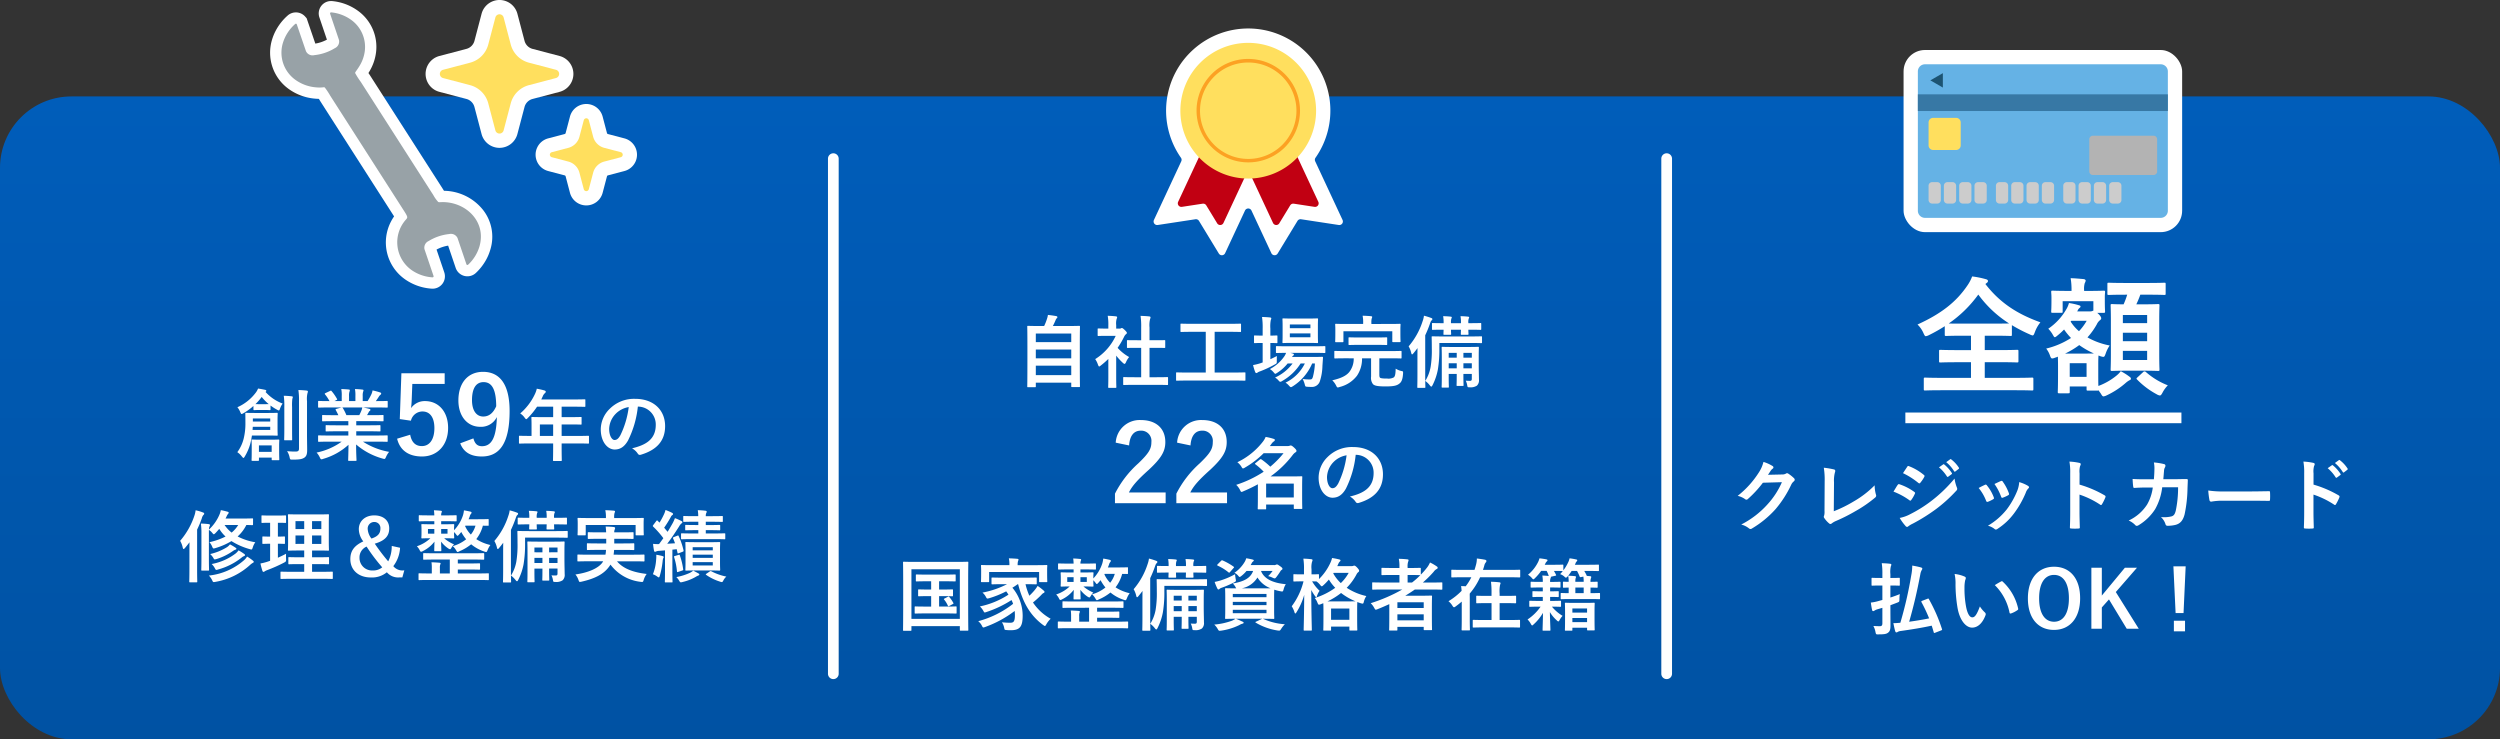 <svg xmlns="http://www.w3.org/2000/svg" xmlns:xlink="http://www.w3.org/1999/xlink" width="700" height="207" viewBox="0 0 700 207"><rect x="0" y="0" width="700" height="207" fill="#333333" stroke="none"/><defs><linearGradient id="a" x1="0.5" x2="0.5" y2="1" gradientUnits="objectBoundingBox"><stop offset="0" stop-color="#005dba"/><stop offset="1" stop-color="#0052a3"/></linearGradient><clipPath id="b"><rect width="53.011" height="63.468" fill="none"/></clipPath><clipPath id="c"><rect width="102.727" height="80.836" fill="none"/></clipPath><clipPath id="d"><rect width="78" height="51" fill="none"/></clipPath></defs><g transform="translate(-25 -1145)"><rect width="700" height="180" rx="20" transform="translate(25 1172)" fill="url(#a)"/><path d="M-51.994-5.39c1.782,0,2.4.044,2.508.044.22,0,.242-.022.242-.242,0-.132-.044-.594-.044-1.76V-9.724c0-1.21.044-1.65.044-1.782,0-.22-.022-.242-.242-.242-.11,0-.726.044-2.508.044h-3.564c-1.782,0-2.4-.044-2.53-.044-.2,0-.22.022-.22.242,0,.242.022.858.022,2.464a17.715,17.715,0,0,1-.484,4.51A10.841,10.841,0,0,1-60.552-.726,5.418,5.418,0,0,1-59.276.484c.22.264.33.4.44.4s.22-.132.374-.4a14.483,14.483,0,0,0,1.518-3.476,21.956,21.956,0,0,0,.484-2.4Zm.66-1.562h-4.95l.066-.88h4.884Zm0-3.212v.858H-56.2v-.858Zm10.3-4.862a6.75,6.75,0,0,1,.132-2.222,1.566,1.566,0,0,0,.11-.484c0-.11-.11-.22-.33-.242-.77-.088-1.518-.132-2.332-.154a18.691,18.691,0,0,1,.176,3.146v13.2c0,.7-.264.88-.968.88a21.469,21.469,0,0,1-2.376-.11,4.853,4.853,0,0,1,.7,1.672c.154.682.154.7.814.7,2.068,0,2.706-.154,3.322-.55.638-.44.792-1.078.792-2.156,0-1.1-.044-2.838-.044-4.378Zm-15,2.288c0,.22.022.242.264.242.132,0,.418-.044,1.5-.044h1.276c1.1,0,1.364.044,1.5.044.22,0,.242-.022.242-.242v-1.056a13.251,13.251,0,0,0,1.848,1.188,1.2,1.2,0,0,0,.484.2c.132,0,.2-.154.33-.528a5.335,5.335,0,0,1,.726-1.408A11.943,11.943,0,0,1-52.654-17.6c.154-.088.22-.176.22-.286,0-.176-.11-.242-.286-.286-.7-.154-1.3-.264-2.024-.374a4.56,4.56,0,0,1-.638,1.144A12.971,12.971,0,0,1-60.53-13.31a5.225,5.225,0,0,1,.814,1.386c.154.33.22.506.374.506a1.415,1.415,0,0,0,.506-.22,16.593,16.593,0,0,0,2.794-2.024Zm1.76-1.43c-.616,0-.968,0-1.188-.022a16.671,16.671,0,0,0,1.738-2,13.014,13.014,0,0,0,1.958,2c-.2.022-.55.022-1.232.022Zm5.434,11.506c0-.77.044-1.21.044-1.364,0-.22-.022-.242-.242-.242-.154,0-.682.044-2.31.044h-2.662c-1.65,0-2.156-.044-2.31-.044-.22,0-.242.022-.242.242,0,.154.044.616.044,1.628v1.254c0,1.958-.044,2.464-.044,2.6,0,.22.022.242.242.242h1.584c.22,0,.242-.022.242-.242V.792h3.564V1.3c0,.2.022.22.242.22h1.65c.22,0,.242-.022.242-.22,0-.132-.044-.66-.044-2.574Zm-2.09.044v1.8H-54.5v-1.8Zm3.542-4.6c0,1.87-.044,2.772-.044,2.9,0,.242.022.264.22.264h1.8c.2,0,.22-.022.22-.264,0-.132-.022-1.034-.022-2.9v-6.072a15.013,15.013,0,0,1,.066-2.354,1.984,1.984,0,0,0,.132-.484c0-.132-.088-.22-.286-.242-.77-.088-1.452-.132-2.244-.154a20.256,20.256,0,0,1,.154,3.256Zm16.06,3.542A18.271,18.271,0,0,1-38.354-.616,5.252,5.252,0,0,1-37.474.7c.2.418.286.572.484.572a1.688,1.688,0,0,0,.506-.132,17.821,17.821,0,0,0,7.062-3.938c-.022,2.618-.088,3.894-.088,4.268,0,.22.022.242.22.242h1.87c.22,0,.242-.022.242-.242,0-.374-.11-1.738-.11-4.356A19.209,19.209,0,0,0-19.9,1.056a2.354,2.354,0,0,0,.506.11c.22,0,.308-.154.484-.572a6.24,6.24,0,0,1,.858-1.408,19.962,19.962,0,0,1-7.326-2.86h3.916c1.98,0,2.64.044,2.772.044.22,0,.242-.022.242-.242v-1.3c0-.242-.022-.264-.242-.264-.132,0-.792.044-2.772.044h-5.786V-6.578h3.5c2.156,0,2.9.044,3.036.044.22,0,.242-.022.242-.242V-8.03c0-.242-.022-.264-.242-.264-.132,0-.88.044-3.036.044h-3.5V-9.416H-22.8c2.112,0,2.816.044,2.948.044.22,0,.242-.022.242-.22v-1.3c0-.22-.022-.242-.242-.242-.132,0-.836.044-2.948.044h-1.43l.4-.7a1.534,1.534,0,0,1,.308-.462.382.382,0,0,0,.242-.33c0-.132-.11-.22-.286-.264-.66-.176-1.166-.286-1.738-.4h3.85c1.98,0,2.64.044,2.772.044.22,0,.242-.022.242-.242v-1.364c0-.242-.022-.264-.242-.264-.132,0-.792.044-2.772.044h-.308c.308-.44.616-.88.9-1.342a2.218,2.218,0,0,1,.374-.418.454.454,0,0,0,.22-.374c0-.11-.088-.22-.286-.286a18.438,18.438,0,0,0-2.134-.572,4.2,4.2,0,0,1-.374,1.188,16.312,16.312,0,0,1-1.012,1.8H-25.44v-1.452a3.436,3.436,0,0,1,.132-1.21,1.036,1.036,0,0,0,.088-.352c0-.11-.088-.176-.286-.2a21.168,21.168,0,0,0-2.112-.154,8.728,8.728,0,0,1,.132,1.936v1.43h-1.782v-1.452a3.436,3.436,0,0,1,.132-1.21,1.157,1.157,0,0,0,.088-.374q0-.165-.264-.2c-.594-.066-1.452-.11-2.134-.132a8.623,8.623,0,0,1,.132,1.914v1.452H-33.36l.528-.264c.286-.154.286-.176.176-.374A13.135,13.135,0,0,0-34.13-17.8c-.132-.176-.2-.2-.418-.088l-1.276.594c-.264.132-.308.22-.176.374a10.449,10.449,0,0,1,1.254,1.892H-34.9c-1.98,0-2.64-.044-2.772-.044-.242,0-.264.022-.264.264v1.364c0,.22.022.242.264.242.132,0,.792-.044,2.772-.044h3.52l-1.43.4c-.286.088-.264.176-.154.374.242.418.462.858.7,1.386H-33.6c-2.112,0-2.816-.044-2.948-.044-.242,0-.264.022-.264.242v1.3c0,.2.022.22.264.22.132,0,.836-.044,2.948-.044h4.136V-8.25h-3.1c-2.134,0-2.9-.044-3.036-.044-.22,0-.22.022-.22.264v1.254c0,.22,0,.242.22.242.132,0,.9-.044,3.036-.044h3.1V-5.39H-34.9c-1.98,0-2.64-.044-2.772-.044-.242,0-.264.022-.264.264v1.3c0,.22.022.242.264.242.132,0,.792-.044,2.772-.044Zm1.32-7.414a13.8,13.8,0,0,0-.99-1.98c-.066-.088-.11-.154-.176-.176h5.61a4.029,4.029,0,0,1-.242.88c-.22.528-.4.9-.594,1.276ZM-2.49-22.83H-14.61l-.45,12.84,3.12.45A3.326,3.326,0,0,1-8.7-12.12c2.1,0,3.33,1.68,3.33,4.65,0,3.18-1.35,5.04-3.51,5.04-1.68,0-2.85-.96-3.27-3.18L-15.81-4.5C-15-1.14-12.45.48-8.85.48c4.32,0,7.32-3.18,7.32-8.01,0-4.53-2.67-7.5-6.45-7.5a4.641,4.641,0,0,0-3.93,1.98c.09-.66.15-1.47.18-2.16l.18-4.62h9.06ZM1.86-3.21C2.79-.75,4.77.48,7.89.48c4.92,0,7.8-3.57,7.8-12.72,0-7.71-2.91-10.98-7.44-10.98-4.2,0-6.9,3.06-6.9,8.01,0,4.53,2.61,7.38,6.09,7.38a4.924,4.924,0,0,0,4.68-2.73c-.15,6-1.62,8.16-4.17,8.16-1.26,0-1.98-.66-2.4-2.19ZM11.94-13.59c-.81,1.86-1.98,2.88-3.63,2.88-1.92,0-3.15-1.68-3.15-4.59,0-3.12,1.02-5.04,3.24-5.04C10.86-20.34,11.91-18.06,11.94-13.59ZM27.882-3.168V-2.09c0,2.31-.044,3.454-.044,3.586,0,.22.022.242.264.242H30.06c.22,0,.242-.022.242-.242,0-.11-.044-1.276-.044-3.586V-3.168h4.664c1.936,0,2.618.044,2.75.044.22,0,.242-.022.242-.242V-5.1c0-.2-.022-.22-.242-.22-.132,0-.814.044-2.75.044H30.258V-8.492h2.354c2.156,0,2.882.044,3.014.044.2,0,.22-.022.22-.242v-1.65c0-.22-.022-.242-.22-.242-.132,0-.858.044-3.014.044H30.258v-2.926h3.388c2.134,0,2.882.044,3.014.044.22,0,.242-.022.242-.242V-15.29c0-.22-.022-.242-.242-.242-.132,0-.88.044-3.014.044H24.56l.44-.946a2.146,2.146,0,0,1,.55-.792c.154-.154.264-.242.264-.418s-.132-.286-.4-.374c-.594-.176-1.32-.33-2.112-.484a7.055,7.055,0,0,1-.572,1.606,16.177,16.177,0,0,1-4.07,5.324A4.407,4.407,0,0,1,19.9-10.384c.22.286.33.418.44.418s.242-.11.462-.352a20.149,20.149,0,0,0,2.574-3.146h4.51v2.926H25.066c-2.134,0-2.882-.044-3.014-.044-.242,0-.264.022-.264.242,0,.132.044.726.044,1.98v3.08H21.3c-1.936,0-2.618-.044-2.75-.044-.22,0-.242.022-.242.22v1.738c0,.22.022.242.242.242.132,0,.814-.044,2.75-.044ZM24.164-5.28V-8.492h3.718V-5.28Zm27.522-8.206a5,5,0,0,1,4.928,5.1c0,4.158-2.926,5.7-6.644,6.578A4.666,4.666,0,0,1,51.51-.418c.286.44.484.528.946.4,4.466-1.342,6.776-3.916,6.776-8.008,0-4.378-3.1-7.634-8.382-7.634a9.627,9.627,0,0,0-7.15,2.816,8.106,8.106,0,0,0-2.486,5.72c0,3.586,1.958,5.654,3.894,5.654,1.65,0,2.794-.88,3.74-2.53a27.547,27.547,0,0,0,2.75-9.482Zm-2.64.132a25.136,25.136,0,0,1-2.332,7.876c-.594,1.056-1.078,1.342-1.65,1.342-.682,0-1.5-1.122-1.5-3.146a6.335,6.335,0,0,1,1.716-4.07A6.626,6.626,0,0,1,49.046-13.354ZM-56.144,18.028c0-.2-.022-.22-.22-.22-.132,0-.748.044-2.6.044h-4.884l.286-.572a2.982,2.982,0,0,1,.418-.726.493.493,0,0,0,.176-.33c0-.132-.11-.22-.264-.264-.7-.2-1.254-.33-1.936-.462a6.045,6.045,0,0,1-.418,1.342,12.231,12.231,0,0,1-2.9,4.092,2.359,2.359,0,0,1,.11-.77,1.626,1.626,0,0,0,.176-.484c0-.132-.176-.242-.374-.264a21.579,21.579,0,0,0-2.178-.154A19.7,19.7,0,0,1-70.6,22.1V29.16c0,1.936-.044,2.882-.044,3.014,0,.242.022.264.242.264h1.694c.22,0,.242-.022.242-.264,0-.132-.044-1.078-.044-3.014V21.042a3.568,3.568,0,0,1,.924.814c.22.264.33.4.462.4.11,0,.242-.132.484-.352.374-.4.726-.792,1.034-1.166a9.8,9.8,0,0,0,1.76,2.156,19.03,19.03,0,0,1-4.51,1.584,4.219,4.219,0,0,1,.748,1.21c.176.4.242.55.462.55a1.877,1.877,0,0,0,.462-.11,18.953,18.953,0,0,0,4.488-1.958,19.192,19.192,0,0,0,5.1,2.244,1.992,1.992,0,0,0,.484.11c.2,0,.242-.154.4-.616a4.685,4.685,0,0,1,.7-1.408,16.574,16.574,0,0,1-4.95-1.628,10.72,10.72,0,0,0,2.442-3.212c1.122.022,1.54.044,1.65.044.2,0,.22-.022.22-.264ZM-60.3,19.656A8.24,8.24,0,0,1-62.15,21.79a9.6,9.6,0,0,1-1.98-2.134ZM-73.964,32.13c0,2.156-.044,3.212-.044,3.344,0,.22.022.242.242.242h1.76c.22,0,.242-.022.242-.242,0-.11-.044-1.188-.044-3.344V20.954a29.025,29.025,0,0,0,1.32-3.168,2.315,2.315,0,0,1,.44-.924c.154-.132.22-.22.22-.374,0-.176-.088-.242-.33-.33a12.726,12.726,0,0,0-2.068-.616,7.439,7.439,0,0,1-.352,1.54A20.912,20.912,0,0,1-76.56,24.1a6.292,6.292,0,0,1,.726,1.892c.066.264.154.4.242.4.11,0,.22-.11.4-.308q.66-.792,1.254-1.584c-.022.99-.022,2.046-.022,2.86Zm5.456,1.694a4.792,4.792,0,0,1,.946,1.386c.154.33.22.44.418.44a3.288,3.288,0,0,0,.484-.066,19.269,19.269,0,0,0,9.768-4.818,4.03,4.03,0,0,1,.7-.506c.154-.066.242-.154.242-.286,0-.11-.066-.2-.2-.308A12.421,12.421,0,0,0-57.816,28.5a4.765,4.765,0,0,1-.792.968A17.869,17.869,0,0,1-68.508,33.824Zm.77-3.234a4.516,4.516,0,0,1,.924,1.232c.154.286.22.418.4.418a1.952,1.952,0,0,0,.528-.132A18.157,18.157,0,0,0-59.4,28.83a2.589,2.589,0,0,1,.792-.484.277.277,0,0,0,.2-.264c0-.11-.022-.176-.176-.286a12.908,12.908,0,0,0-1.628-1.034,4.348,4.348,0,0,1-.814.88A15.782,15.782,0,0,1-67.738,30.59Zm5.126-5.5a3.444,3.444,0,0,1-.814.77,15.371,15.371,0,0,1-4.73,1.936,4.92,4.92,0,0,1,.9,1.1c.154.286.2.4.4.4a2.354,2.354,0,0,0,.506-.11,16.135,16.135,0,0,0,4.576-2.244,2.5,2.5,0,0,1,.726-.374c.154-.044.242-.132.242-.242s-.044-.176-.176-.264A14.452,14.452,0,0,0-62.612,25.09Zm25.52,9.636c2.156,0,2.926.044,3.036.044.22,0,.242-.022.242-.242V32.966c0-.22-.022-.242-.242-.242-.11,0-.88.044-3.036.044h-2.53V30.612h1.672c2,0,2.706.044,2.838.044.22,0,.242-.022.242-.242V28.9c0-.22-.022-.242-.242-.242-.132,0-.836.044-2.838.044h-1.672V26.806h1.606c2.024,0,2.728.044,2.882.044.22,0,.242-.022.242-.22,0-.132-.044-.836-.044-2.442V19.3c0-1.562.044-2.266.044-2.4,0-.22-.022-.242-.242-.242-.154,0-.858.044-2.882.044h-5.236c-2,0-2.728-.044-2.86-.044-.242,0-.264.022-.264.242,0,.154.044.836.044,2.4v4.884c0,1.606-.044,2.31-.044,2.442,0,.2.022.22.264.22.132,0,.858-.044,2.86-.044h1.43V28.7h-1.364c-2.024,0-2.706-.044-2.838-.044-.22,0-.242.022-.242.242v1.518c0,.22.022.242.242.242.132,0,.814-.044,2.838-.044h1.364v2.156h-3.344c-2.178,0-2.926-.044-3.058-.044-.22,0-.242.022-.242.242v1.562c0,.22.022.242.242.242.132,0,.88-.044,3.058-.044Zm.066-9.768h-2.6V22.6h2.6Zm0-6.38V20.8h-2.6V18.578Zm-7.238,6.38V22.6h2.442v2.354Zm0-4.158V18.578h2.442V20.8Zm-4.928,4.114c1.21,0,1.628.044,1.76.044.22,0,.22-.022.22-.242V23.132c0-.242,0-.264-.22-.264-.132,0-.55.044-1.76.044V19.04c1.474,0,1.936.044,2.046.044.22,0,.242-.022.242-.242V17.236c0-.242-.022-.264-.242-.264-.11,0-.572.044-2.068.044H-51.5c-1.474,0-1.936-.044-2.068-.044-.2,0-.22.022-.22.264v1.606c0,.22.022.242.22.242.132,0,.594-.044,2.068-.044h.132v3.872c-1.386,0-1.8-.044-1.936-.044-.22,0-.242.022-.242.264v1.584c0,.22.022.242.242.242.132,0,.55-.044,1.936-.044v4.774l-.638.22a15.065,15.065,0,0,1-2.068.528,19.53,19.53,0,0,0,.55,2.068c.088.22.176.286.286.286a.5.5,0,0,0,.352-.154,3.922,3.922,0,0,1,.682-.33,42.949,42.949,0,0,0,4.752-2.112c.572-.33.572-.33.55-1.056-.022-.484-.022-1.056,0-1.43-.77.418-1.518.77-2.288,1.122Zm31.878.616a9.179,9.179,0,0,1-.99,4.312,56.093,56.093,0,0,1-3.762-4.95c2.86-.836,4.048-2.156,4.048-4.268,0-2.288-1.716-3.652-4.2-3.652-2.574,0-4.312,1.628-4.312,3.85a5.7,5.7,0,0,0,1.254,3.432c-2.486,1.144-3.63,2.618-3.63,4.972,0,3.08,2.332,5.126,5.72,5.126a6.544,6.544,0,0,0,4.51-1.452,4.11,4.11,0,0,0,3.586,1.43h.748l.55-1.98a3.276,3.276,0,0,1-3.08-1.166,9.274,9.274,0,0,0,1.892-5.148Zm-7.04.176a48.9,48.9,0,0,0,4.378,5.808,3.927,3.927,0,0,1-2.662.88,3.505,3.505,0,0,1-3.7-3.52A3.278,3.278,0,0,1-24.354,25.706Zm1.364-2.244a4.772,4.772,0,0,1-1.056-2.728A1.829,1.829,0,0,1-22.22,18.82,1.687,1.687,0,0,1-20.482,20.6C-20.482,21.966-21.1,22.824-22.99,23.462ZM-5.39,18.6v.858h-.88c-1.76,0-2.376-.044-2.508-.044-.22,0-.242.022-.242.264,0,.132.044.4.044,1.232v1.012c0,.814-.044,1.1-.044,1.232,0,.242.022.264.242.264.11,0,.7-.044,2.288-.044a10.242,10.242,0,0,1-3.784,2.244,4.266,4.266,0,0,1,.726.99c.2.4.286.55.462.55a1.258,1.258,0,0,0,.506-.2,9.294,9.294,0,0,0,3.234-2.64c-.044,1.342-.066,2.134-.066,2.442,0,.22.022.242.242.242h1.5c.22,0,.242-.022.242-.242,0-.308-.044-1.122-.066-2.442a8.048,8.048,0,0,0,2.024,1.914,1.217,1.217,0,0,0,.484.22c.132,0,.22-.132.418-.462a4.542,4.542,0,0,1,.7-.9A10.694,10.694,0,0,1-2.64,23.374h.066c1.76,0,2.376.044,2.508.044.22,0,.242-.022.242-.264,0-.132-.044-.418-.044-1.232v-.286a7.323,7.323,0,0,1,.55.616c.2.286.308.44.44.44.088,0,.22-.132.418-.352s.418-.462.616-.726A12.262,12.262,0,0,0,3.52,23.66,10.522,10.522,0,0,1-.22,25.574a5.048,5.048,0,0,1,.9,1.122c.22.374.308.528.462.528a1.2,1.2,0,0,0,.484-.2,13.49,13.49,0,0,0,3.3-1.958A11.26,11.26,0,0,0,8.6,27.092a1.688,1.688,0,0,0,.506.132c.2,0,.264-.154.44-.572a5.451,5.451,0,0,1,.77-1.386,12.125,12.125,0,0,1-3.96-1.65,10.379,10.379,0,0,0,1.848-3.762c.9.022,1.32.022,1.408.022.22,0,.22,0,.22-.242V18.27c0-.242,0-.264-.22-.264-.132,0-.814.044-2.794.044H4.2c.132-.286.242-.572.33-.814a1.678,1.678,0,0,1,.374-.726.5.5,0,0,0,.132-.33c0-.132-.154-.22-.33-.264-.572-.132-1.21-.264-1.8-.352a7.12,7.12,0,0,1-.264,1.364,11.037,11.037,0,0,1-2.508,4.2v-.22c0-.836.044-1.1.044-1.232,0-.242-.022-.264-.242-.264-.132,0-.748.044-2.508.044h-.9V18.6h1.342c1.936,0,2.6.044,2.75.044.22,0,.242-.022.242-.264V17.17c0-.22-.022-.242-.242-.242-.154,0-.814.044-2.75.044H-3.476a1.924,1.924,0,0,1,.088-.726,1.267,1.267,0,0,0,.11-.374c0-.11-.088-.176-.286-.2-.7-.066-1.166-.11-1.936-.132a13.078,13.078,0,0,1,.11,1.43H-6.754c-1.958,0-2.618-.044-2.75-.044-.22,0-.242.022-.242.242v1.21c0,.242.022.264.242.264.132,0,.792-.044,2.75-.044ZM6.138,19.854a7.1,7.1,0,0,1-1.3,2.486,8.272,8.272,0,0,1-1.606-2.354l.066-.132ZM-1.694,22.1H-3.476v-1.32h1.782Zm-5.478,0v-1.32H-5.39V22.1Zm6.116,7.238V33.23H-3.828v-1.5a2.76,2.76,0,0,1,.088-.968.867.867,0,0,0,.11-.308c0-.132-.088-.2-.286-.22-.7-.066-1.5-.11-2.266-.132a10.651,10.651,0,0,1,.088,1.65V33.23h-.77c-1.936,0-2.6-.044-2.728-.044-.2,0-.22.022-.22.242v1.43c0,.22.022.242.22.242.132,0,.792-.044,2.728-.044H6.908c1.958,0,2.6.044,2.75.044.2,0,.22-.022.22-.242v-1.43c0-.22-.022-.242-.22-.242-.154,0-.792.044-2.75.044H1.188v-1.1H4.026c2.222,0,3.014.044,3.146.044.22,0,.242-.022.242-.242V30.656c0-.242-.022-.264-.242-.264-.132,0-.924.044-3.146.044H1.188v-1.1h4.2c2.112,0,2.816.044,2.948.044.22,0,.242-.022.242-.242V27.8c0-.242-.022-.264-.242-.264-.132,0-.836.044-2.948.044H-5.324c-2.112,0-2.816-.044-2.948-.044-.22,0-.242.022-.242.264v1.342c0,.22.022.242.242.242.132,0,.836-.044,2.948-.044Zm32.1-2.508c0-1.474.044-2.178.044-2.288,0-.242-.022-.264-.242-.264-.154,0-.836.044-2.75.044H23.65c-1.914,0-2.6-.044-2.75-.044-.22,0-.242.022-.242.264,0,.11.044.88.044,2.53v5.874c0,1.672-.044,2.376-.044,2.508,0,.22.022.242.242.242h1.54c.22,0,.242-.022.242-.242,0-.132-.044-.88-.044-2.508V31.866h2.244V32.5c0,1.584-.044,2.332-.044,2.486,0,.22.022.242.242.242h1.474c.22,0,.242-.022.242-.242,0-.132-.044-.9-.044-2.486v-.638h2.354V33.23c0,.44-.154.572-.528.572-.484,0-.792-.022-1.166-.044A4.6,4.6,0,0,1,27.83,35.1c.088.506.132.506.616.506a3.232,3.232,0,0,0,2.09-.462,2.073,2.073,0,0,0,.572-1.738c0-.726-.066-2.4-.066-4.6ZM26.752,30.3v-1.43h2.354V30.3Zm-4.114,0v-1.43h2.244V30.3Zm6.468-4.334v1.342H26.752V25.97Zm-6.468,1.342V25.97h2.244v1.342ZM13.882,32.2c0,2.134-.044,3.19-.044,3.322,0,.22.022.242.242.242h1.782c.22,0,.242-.022.242-.242,0-.11-.044-1.188-.044-3.322V21.042a30.127,30.127,0,0,0,1.32-3.234c.2-.572.286-.77.44-.9.176-.154.242-.242.242-.4,0-.176-.132-.242-.374-.33a17.358,17.358,0,0,0-1.98-.616,7.16,7.16,0,0,1-.374,1.54,20.358,20.358,0,0,1-3.916,7.04,6.342,6.342,0,0,1,.726,1.848c.066.264.132.4.242.4.088,0,.22-.11.374-.308.4-.484.792-.968,1.144-1.452-.022,1.012-.022,2.068-.022,2.882Zm6.138-9h8.69c2.156,0,2.882.044,3.014.044.22,0,.242-.022.242-.264V21.592c0-.242-.022-.264-.242-.264-.132,0-.858.044-3.014.044H21.164c-2.156,0-2.926-.044-3.058-.044-.22,0-.242.022-.242.264,0,.132.044,1.078.044,3.168a28.71,28.71,0,0,1-.33,5.126,11.087,11.087,0,0,1-1.5,3.938,6.622,6.622,0,0,1,1.32,1.3c.154.2.264.286.374.286s.2-.132.33-.374a16.185,16.185,0,0,0,1.5-4.4,33.857,33.857,0,0,0,.418-5.83Zm1.188-5.544c-2.134,0-2.86-.044-3.014-.044-.22,0-.242.022-.242.242v1.43c0,.22.022.242.242.242.132,0,.858-.044,2.97-.044h.044c-.022.748-.044,1.056-.044,1.188,0,.22.022.242.242.242h1.672c.22,0,.242-.022.242-.242,0-.11-.044-.44-.044-1.188H26.07c-.022.748-.044,1.056-.044,1.188,0,.22.022.242.242.242h1.65c.242,0,.264-.022.264-.242,0-.11-.044-.44-.044-1.188h.352c2.134,0,2.882.044,3.014.044.22,0,.242-.022.242-.242v-1.43c0-.22-.022-.242-.242-.242-.132,0-.88.044-3.014.044h-.352v-.11a2.919,2.919,0,0,1,.11-1.188.5.5,0,0,0,.11-.33c0-.11-.11-.176-.308-.2-.594-.066-1.166-.11-2.112-.132a9.081,9.081,0,0,1,.132,1.848v.11H23.276v-.088a3.511,3.511,0,0,1,.11-1.21.655.655,0,0,0,.11-.33c0-.11-.088-.176-.286-.2-.594-.066-1.188-.11-2.134-.132a9.416,9.416,0,0,1,.132,1.892ZM41.888,29.82l-.2.33c-1.1,1.584-3.872,2.838-7.568,3.366a4.769,4.769,0,0,1,.836,1.5c.154.44.242.594.418.594a4.074,4.074,0,0,0,.506-.088c3.542-.814,5.962-1.98,7.524-4a5.971,5.971,0,0,0,.528-.77,12.273,12.273,0,0,0,8.382,4.818,2.261,2.261,0,0,0,.484.044c.242,0,.308-.132.44-.594a5.292,5.292,0,0,1,.836-1.65c-3.63-.418-6.556-1.43-8.316-3.542h4.6c2.024,0,2.706.044,2.838.044.242,0,.264-.022.264-.242v-1.43c0-.242-.022-.264-.264-.264-.132,0-.814.044-2.838.044H44.814c.044-.418.11-.858.132-1.342h2.42c2.134,0,2.838.044,2.97.044.242,0,.264-.022.264-.242V25.046c0-.242-.022-.264-.264-.264-.132,0-.836.044-2.97.044H44.99v-1.3h2.266c2.024,0,2.75.044,2.882.044.242,0,.264-.022.264-.264V21.944c0-.242-.022-.264-.264-.264-.132,0-.858.044-2.882.044H44.99a1.745,1.745,0,0,1,.11-.748,1.346,1.346,0,0,0,.132-.462c0-.154-.132-.242-.4-.286-.66-.088-1.518-.11-2.244-.132.044.418.11.946.132,1.628h-2c-2.046,0-2.772-.044-2.9-.044-.22,0-.242.022-.242.264v1.364c0,.242.022.264.242.264.132,0,.858-.044,2.9-.044h2.024v1.3H40.568c-2.112,0-2.86-.044-2.992-.044-.22,0-.242.022-.242.264v1.386c0,.22.022.242.242.242.132,0,.88-.044,2.992-.044H42.68a8.326,8.326,0,0,1-.154,1.342H37.752c-2.024,0-2.706-.044-2.838-.044-.22,0-.242.022-.242.264v1.43c0,.22.022.242.242.242.132,0,.814-.044,2.838-.044Zm3.08-12.1v-.11a4.112,4.112,0,0,1,.11-1.32,1.242,1.242,0,0,0,.132-.44c0-.088-.11-.176-.352-.2-.748-.066-1.562-.11-2.376-.132a8.765,8.765,0,0,1,.176,2.09v.11h-4.8c-2.024,0-2.75-.044-2.9-.044-.22,0-.242.022-.242.242,0,.11.044.506.044,1.276v.748c0,1.914-.044,2.266-.044,2.376,0,.22.022.242.242.242H36.74c.242,0,.264-.022.264-.242V19.656h13.97v2.662c0,.22.022.242.242.242h1.8c.22,0,.242-.022.242-.242,0-.11-.044-.462-.044-2.376v-.924c0-.594.044-.99.044-1.1,0-.22-.022-.242-.242-.242-.132,0-.858.044-2.9.044Zm22.814,6.754c-1.87,0-2.53-.044-2.662-.044-.2,0-.22.022-.22.22,0,.154.044.726.044,2.046v3.432c0,1.342-.044,1.914-.044,2.046,0,.242.022.264.22.264.132,0,.792-.044,2.662-.044h3.96c1.892,0,2.508.044,2.662.044.22,0,.242-.022.242-.264,0-.132-.044-.7-.044-2.046V26.7c0-1.32.044-1.914.044-2.046,0-.2-.022-.22-.242-.22-.154,0-.77.044-2.662.044Zm4.8,6.512H66.946v-.924h5.632Zm-5.632-2.112v-.9h5.632v.9Zm0-2.992h5.632v.88H66.946Zm-5.258-2.838c-.264.11-.308.2-.22.4A14.157,14.157,0,0,1,62,24.782l-2.178.132c1.056-1.364,2.178-3.036,3.322-4.84a2.874,2.874,0,0,1,.682-.858c.176-.11.242-.2.242-.352,0-.132-.066-.2-.264-.308a15.3,15.3,0,0,0-1.826-.814,9.823,9.823,0,0,1-.616,1.386c-.462.814-.924,1.628-1.43,2.442l-.968-1.144a33.384,33.384,0,0,0,1.87-3.014,1.2,1.2,0,0,1,.418-.528.339.339,0,0,0,.2-.286c0-.132-.088-.242-.286-.352a17.521,17.521,0,0,0-1.826-.792,6.08,6.08,0,0,1-.4,1.166A20.366,20.366,0,0,1,57.662,19l-.506-.506c-.154-.176-.22-.154-.4.066l-.814,1.078c-.088.132-.154.2-.154.286a.3.3,0,0,0,.11.2,24.692,24.692,0,0,1,2.838,3.234c-.4.55-.792,1.1-1.21,1.65a10.839,10.839,0,0,1-1.672-.066c.066.7.154,1.3.264,1.87.044.22.132.352.264.352a.621.621,0,0,0,.33-.088,2.272,2.272,0,0,1,.836-.176l1.65-.132v5.852c0,2.024-.044,2.75-.044,2.882,0,.22.022.242.242.242h1.672c.22,0,.242-.022.242-.242,0-.11-.044-.858-.044-2.882v-6.05l1.21-.132.22.968c.044.264.088.264.374.154l1.056-.4c.264-.088.308-.176.264-.4A19.8,19.8,0,0,0,63.03,22.78c-.088-.22-.132-.22-.352-.132Zm10.1-1.936c1.892,0,2.486.044,2.618.044.22,0,.242-.022.242-.242V19.9c0-.242-.022-.264-.242-.264-.132,0-.726.044-2.618.044H70.62v-.924h1.716c1.98,0,2.684.044,2.816.044.22,0,.242-.022.242-.264V17.412c0-.242-.022-.264-.242-.264-.132,0-.836.044-2.816.044H70.62a2.09,2.09,0,0,1,.132-.88.768.768,0,0,0,.132-.4c0-.11-.132-.2-.352-.242a21.6,21.6,0,0,0-2.156-.154,10.5,10.5,0,0,1,.132,1.672H67.342c-1.98,0-2.662-.044-2.794-.044-.22,0-.242.022-.242.264v1.122c0,.242.022.264.242.264.132,0,.814-.044,2.794-.044H68.53v.924h-.814c-1.87,0-2.508-.044-2.64-.044-.2,0-.22.022-.22.264V20.91c0,.22.022.242.22.242.132,0,.77-.044,2.64-.044h.814v.924H66.88c-2.09,0-2.816-.044-2.948-.044-.22,0-.242.022-.242.242v1.188c0,.22.022.242.242.242.132,0,.858-.044,2.948-.044h6.028c2.112,0,2.816.044,2.948.044.2,0,.22-.022.22-.242V22.23c0-.22-.022-.242-.22-.242-.132,0-.836.044-2.948.044H70.62v-.924ZM55.814,33.45a4.982,4.982,0,0,1,1.166.616c.242.176.374.264.484.264.132,0,.2-.154.308-.528a24.266,24.266,0,0,0,.77-4.048,2.851,2.851,0,0,1,.176-.814.463.463,0,0,0,.11-.33c0-.088-.11-.176-.374-.264a16.908,16.908,0,0,0-1.694-.352,9.83,9.83,0,0,1-.044,1.408A13.182,13.182,0,0,1,55.814,33.45ZM67.1,32.438a4.213,4.213,0,0,1-.924.616,15.282,15.282,0,0,1-3.806,1.188,4.852,4.852,0,0,1,.858,1.122c.154.264.242.352.44.352a2.775,2.775,0,0,0,.528-.11,13.34,13.34,0,0,0,3.542-1.386,5.783,5.783,0,0,1,.814-.418.323.323,0,0,0,.264-.286c0-.11-.088-.22-.286-.308C68.134,32.966,67.716,32.768,67.1,32.438Zm3.74.836c-.286.2-.286.242-.088.374a13.919,13.919,0,0,0,3.85,1.87,1.688,1.688,0,0,0,.506.132c.2,0,.264-.154.484-.55a3.57,3.57,0,0,1,.792-.99,15.559,15.559,0,0,1-4.18-1.474c-.22-.11-.286-.088-.484.044Zm-8.866-4.928c-.264.088-.286.11-.22.33a18.232,18.232,0,0,1,.792,3.96c.022.242.066.264.374.154l1.1-.374c.308-.11.308-.176.264-.4a18.785,18.785,0,0,0-.924-3.828c-.066-.22-.11-.242-.374-.154Z" transform="translate(152 1272.336)" fill="#fff"/><path d="M38.786,20.584c.22,0,.242-.022.242-.242V19.308H48.95v.99c0,.22.022.242.242.242H51.15c.22,0,.242-.022.242-.242,0-.11-.044-1.276-.044-7.15V8.506c0-3.5.044-4.73.044-4.862,0-.22-.022-.242-.242-.242-.154,0-.924.044-3.058.044H43.8a17.246,17.246,0,0,0,.77-1.65,1.512,1.512,0,0,1,.33-.528A.445.445,0,0,0,45.078.96c0-.11-.11-.242-.308-.286-.638-.11-1.606-.264-2.354-.33a5.133,5.133,0,0,1-.242,1.034,14.445,14.445,0,0,1-.814,2.068H39.93c-2.134,0-2.9-.044-3.058-.044-.22,0-.242.022-.242.242,0,.154.044,1.364.044,5.456v4.07c0,5.874-.044,7.04-.044,7.172,0,.22.022.242.242.242Zm.242-3.388v-2.64H48.95V17.2Zm0-4.708V10.024H48.95v2.464Zm0-6.93H48.95v2.4H39.028ZM72.864,19.924c2.09,0,2.794.044,2.926.044.242,0,.264-.022.264-.242V17.988c0-.22-.022-.242-.264-.242-.132,0-.836.044-2.926.044h-2V9.562h1.386c1.958,0,2.64.022,2.772.022.22,0,.242,0,.242-.22V7.626c0-.22-.022-.22-.242-.22-.132,0-.814.022-2.772.022H70.862V3.864a7.184,7.184,0,0,1,.176-2.42.893.893,0,0,0,.11-.462c0-.11-.154-.2-.352-.22C70.026.674,69.19.63,68.354.608A19.906,19.906,0,0,1,68.53,3.93v3.5h-.99c-1.958,0-2.64-.022-2.772-.022-.2,0-.22,0-.22.22V9.364c0,.22.022.22.22.22.132,0,.814-.022,2.772-.022h.99V17.79H66.682c-2.09,0-2.816-.044-2.948-.044-.22,0-.242.022-.242.242v1.738c0,.22.022.242.242.242.132,0,.858-.044,2.948-.044Zm-13.53-2c0,1.628-.044,2.464-.044,2.6,0,.22.022.242.264.242h1.76c.242,0,.264-.022.264-.242,0-.11-.044-.968-.044-2.6V11.74a16.422,16.422,0,0,0,1.892,2.046c.2.176.33.264.44.264.154,0,.264-.154.418-.484a5.276,5.276,0,0,1,.88-1.43A12.539,12.539,0,0,1,61.93,9.562,22.236,22.236,0,0,0,63.8,6.35a2.23,2.23,0,0,1,.506-.638.428.428,0,0,0,.22-.352c0-.154-.176-.374-.594-.792C63.47,4.128,63.25,4,63.118,4a.653.653,0,0,0-.242.088.739.739,0,0,1-.418.088h-.924v-.99a4.666,4.666,0,0,1,.132-1.76A1.031,1.031,0,0,0,61.8.96c0-.088-.132-.2-.352-.22C60.654.652,59.994.608,59.158.586a13.558,13.558,0,0,1,.176,2.684v.9h-.418c-1.672,0-2.2-.044-2.332-.044-.22,0-.242.022-.242.242V6c0,.22.022.242.242.242.132,0,.66-.044,2.332-.044H61.4a15.194,15.194,0,0,1-5.742,6.512,6.074,6.074,0,0,1,.77,1.562c.132.33.22.506.352.506.11,0,.242-.11.462-.286a22.985,22.985,0,0,0,2.09-1.826Zm35.376.792c1.958,0,2.64.044,2.772.044.22,0,.242-.022.242-.242V16.668c0-.22-.022-.242-.242-.242-.132,0-.814.044-2.772.044H89.1V5.074h4.2c2.112,0,2.816.044,2.948.044.22,0,.242-.022.242-.242V3.028c0-.22-.022-.242-.242-.242-.132,0-.836.044-2.948.044H82.742c-2.134,0-2.838-.044-2.97-.044-.22,0-.242.022-.242.242V4.876c0,.22.022.242.242.242.132,0,.836-.044,2.97-.044h3.872v11.4h-5.3c-1.958,0-2.64-.044-2.772-.044-.22,0-.242.022-.242.242v1.848c0,.22.022.242.242.242.132,0,.814-.044,2.772-.044Zm22.462-4.774a17.828,17.828,0,0,1-.572,3.784c-.2.616-.374.682-.858.682a11.893,11.893,0,0,1-2-.132,7.4,7.4,0,0,1,.572,1.452c.176.682.176.682.682.726a9.382,9.382,0,0,0,1.122.044A2.325,2.325,0,0,0,118.6,18.8a14.836,14.836,0,0,0,.682-4.224l.154-2.222c.022-.242-.044-.286-.286-.286-.132,0-.77.044-2.64.044H110.77a1.07,1.07,0,0,1,.352-.4.3.3,0,0,0,.176-.286c0-.088-.11-.22-.308-.286l-.726-.176h6.6c2.134,0,2.882.044,2.992.044.22,0,.242-.022.242-.264V9.32c0-.22-.022-.242-.242-.242-.11,0-.858.044-2.992.044h-7.37c-2.134,0-2.86-.044-2.992-.044-.22,0-.242.022-.242.242v1.43c0,.242.022.264.242.264.11,0,.792-.044,2.6-.044a4.534,4.534,0,0,1-.462.924,11.242,11.242,0,0,1-4.07,3.608,4.621,4.621,0,0,1,1.056.924c.22.264.33.4.462.4s.264-.11.55-.286a12.064,12.064,0,0,0,2.9-2.6h1.386a12.568,12.568,0,0,1-4.906,3.938,3.914,3.914,0,0,1,.924.77c.264.286.374.418.55.418a1.318,1.318,0,0,0,.55-.242,14.665,14.665,0,0,0,5.126-4.884h1.188a11.707,11.707,0,0,1-5.412,5.368,4.179,4.179,0,0,1,.968.836c.264.286.4.418.55.418.132,0,.264-.088.528-.242a14.11,14.11,0,0,0,5.412-6.38Zm-6.16-12.584c-1.914,0-2.53-.044-2.684-.044-.22,0-.242.022-.242.242,0,.132.044.66.044,1.87V6.086c0,1.254-.044,1.738-.044,1.892,0,.22.022.242.242.242.154,0,.77-.044,2.684-.044h4.136c1.892,0,2.508.044,2.662.044.22,0,.242-.022.242-.242,0-.132-.044-.638-.044-1.892V3.424c0-1.21.044-1.738.044-1.87,0-.22-.022-.242-.242-.242-.154,0-.77.044-2.662.044Zm4.906,5.236h-5.764V5.514h5.764Zm0-3.586V4.062h-5.764V3.006ZM104.7,8.2c1.188,0,1.606.044,1.738.044.22,0,.242-.022.242-.242V6.328c0-.22-.022-.242-.242-.242-.132,0-.55.044-1.738.044V4.172a9.273,9.273,0,0,1,.132-2.442,1.124,1.124,0,0,0,.132-.44c0-.11-.132-.22-.352-.242-.726-.066-1.386-.11-2.244-.132a20.362,20.362,0,0,1,.176,3.322V6.13h-.176c-1.452,0-1.892-.044-2.024-.044-.2,0-.22.022-.22.242V8c0,.22.022.242.22.242.132,0,.572-.044,2.024-.044h.176v5.456c-.176.066-.352.11-.506.176a15.048,15.048,0,0,1-2.178.55,14.187,14.187,0,0,0,.594,1.958c.11.22.2.286.33.286a.678.678,0,0,0,.4-.2,3.357,3.357,0,0,1,.7-.308,30.945,30.945,0,0,0,4.048-1.892c.572-.308.572-.308.572-1.012,0-.484,0-.99.022-1.364-.616.33-1.232.616-1.826.9Zm23.342,4.29a6.019,6.019,0,0,1-1.254,3.85c-.9,1.1-2.442,1.782-4.752,2.31a5.491,5.491,0,0,1,1.078,1.474c.2.4.286.528.484.528a1.688,1.688,0,0,0,.506-.132,8.728,8.728,0,0,0,4.862-3.168,8.458,8.458,0,0,0,1.408-4.862h2.53v5.1a2.9,2.9,0,0,0,.528,2.134c.44.44,1.254.638,3.542.638s3.212-.22,3.96-.88c.55-.462.836-1.276.924-2.772.022-.572.022-.572-.55-.682a5.345,5.345,0,0,1-1.518-.638c-.044,1.518-.154,2.112-.528,2.442a3.1,3.1,0,0,1-1.848.33c-1.21,0-1.826-.066-2.024-.264-.154-.2-.176-.44-.176-.99V12.488h3.146c2,0,2.706.044,2.838.044.22,0,.242-.022.242-.264V10.662c0-.22-.022-.242-.242-.242-.132,0-.836.044-2.838.044h-12.65c-2.024,0-2.706-.044-2.838-.044-.242,0-.264.022-.264.242v1.606c0,.242.022.264.264.264.132,0,.814-.044,2.838-.044Zm4.95-9.614v-.22a4.5,4.5,0,0,1,.088-1.32,1.124,1.124,0,0,0,.132-.44c0-.088-.132-.176-.33-.2-.748-.066-1.54-.11-2.354-.132a8.965,8.965,0,0,1,.154,2.09v.22h-4.664c-2.046,0-2.794-.044-2.926-.044-.22,0-.242.022-.242.242,0,.132.044.528.044,1.364v.792c0,2.024-.044,2.354-.044,2.486,0,.242.022.264.242.264h1.826c.22,0,.242-.022.242-.264V4.92h13.684V7.714c0,.22.022.242.242.242h1.826c.22,0,.242-.022.242-.242,0-.132-.044-.484-.044-2.486V4.26c0-.66.044-1.056.044-1.188,0-.22-.022-.242-.242-.242-.132,0-.88.044-2.926.044Zm1.43,5.852c1.958,0,2.64.044,2.772.044.22,0,.22-.022.22-.242V6.878c0-.242,0-.264-.22-.264-.132,0-.814.044-2.772.044H129.6c-1.98,0-2.64-.044-2.772-.044-.22,0-.242.022-.242.264v1.65c0,.22.022.242.242.242.132,0,.792-.044,2.772-.044Zm28.622,3.1c0-1.474.044-2.178.044-2.288,0-.242-.022-.264-.242-.264-.154,0-.836.044-2.75.044H155.65c-1.914,0-2.6-.044-2.75-.044-.22,0-.242.022-.242.264,0,.11.044.88.044,2.53v5.874c0,1.672-.044,2.376-.044,2.508,0,.22.022.242.242.242h1.54c.22,0,.242-.022.242-.242,0-.132-.044-.88-.044-2.508V16.866h2.244V17.5c0,1.584-.044,2.332-.044,2.486,0,.22.022.242.242.242h1.474c.22,0,.242-.022.242-.242,0-.132-.044-.9-.044-2.486v-.638h2.354V18.23c0,.44-.154.572-.528.572-.484,0-.792-.022-1.166-.044a4.6,4.6,0,0,1,.418,1.342c.088.506.132.506.616.506a3.232,3.232,0,0,0,2.09-.462,2.073,2.073,0,0,0,.572-1.738c0-.726-.066-2.4-.066-4.6Zm-4.29,3.476v-1.43h2.354V15.3Zm-4.114,0v-1.43h2.244V15.3Zm6.468-4.334v1.342h-2.354V10.97Zm-6.468,1.342V10.97h2.244v1.342ZM145.882,17.2c0,2.134-.044,3.19-.044,3.322,0,.22.022.242.242.242h1.782c.22,0,.242-.022.242-.242,0-.11-.044-1.188-.044-3.322V6.042a30.131,30.131,0,0,0,1.32-3.234c.2-.572.286-.77.44-.9.176-.154.242-.242.242-.4,0-.176-.132-.242-.374-.33a17.358,17.358,0,0,0-1.98-.616,7.161,7.161,0,0,1-.374,1.54,20.358,20.358,0,0,1-3.916,7.04,6.342,6.342,0,0,1,.726,1.848c.066.264.132.4.242.4.088,0,.22-.11.374-.308.4-.484.792-.968,1.144-1.452-.022,1.012-.022,2.068-.022,2.882Zm6.138-9h8.69c2.156,0,2.882.044,3.014.044.22,0,.242-.022.242-.264V6.592c0-.242-.022-.264-.242-.264-.132,0-.858.044-3.014.044h-7.546c-2.156,0-2.926-.044-3.058-.044-.22,0-.242.022-.242.264,0,.132.044,1.078.044,3.168a28.711,28.711,0,0,1-.33,5.126,11.087,11.087,0,0,1-1.5,3.938,6.622,6.622,0,0,1,1.32,1.3c.154.2.264.286.374.286s.2-.132.33-.374a16.185,16.185,0,0,0,1.5-4.4,33.858,33.858,0,0,0,.418-5.83Zm1.188-5.544c-2.134,0-2.86-.044-3.014-.044-.22,0-.242.022-.242.242v1.43c0,.22.022.242.242.242.132,0,.858-.044,2.97-.044h.044c-.022.748-.044,1.056-.044,1.188,0,.22.022.242.242.242h1.672c.22,0,.242-.022.242-.242,0-.11-.044-.44-.044-1.188h2.794c-.022.748-.044,1.056-.044,1.188,0,.22.022.242.242.242h1.65c.242,0,.264-.022.264-.242,0-.11-.044-.44-.044-1.188h.352c2.134,0,2.882.044,3.014.044.22,0,.242-.022.242-.242V2.852c0-.22-.022-.242-.242-.242-.132,0-.88.044-3.014.044h-.352v-.11a2.919,2.919,0,0,1,.11-1.188.5.5,0,0,0,.11-.33c0-.11-.11-.176-.308-.2-.594-.066-1.166-.11-2.112-.132a9.081,9.081,0,0,1,.132,1.848v.11h-2.794V2.566a3.511,3.511,0,0,1,.11-1.21.655.655,0,0,0,.11-.33c0-.11-.088-.176-.286-.2-.594-.066-1.188-.11-2.134-.132a9.416,9.416,0,0,1,.132,1.892ZM65.15,36.89c.18-2.73,1.35-4.14,3.24-4.14a2.857,2.857,0,0,1,3,3.18c0,1.89-.66,3.09-3.66,5.97a28.971,28.971,0,0,0-6.54,8.49v2.67H75.38v-3H65.09c.93-1.86,2.43-3.54,5.58-6.36,3.51-3.27,4.62-5.19,4.62-7.74,0-3.96-2.73-6.18-6.84-6.18a6.706,6.706,0,0,0-7.05,6.33Zm17.19,0c.18-2.73,1.35-4.14,3.24-4.14a2.857,2.857,0,0,1,3,3.18c0,1.89-.66,3.09-3.66,5.97a28.971,28.971,0,0,0-6.54,8.49v2.67H92.57v-3H82.28c.93-1.86,2.43-3.54,5.58-6.36,3.51-3.27,4.62-5.19,4.62-7.74,0-3.96-2.73-6.18-6.84-6.18a6.706,6.706,0,0,0-7.05,6.33ZM108.4,39.052a26.187,26.187,0,0,1-3.718,3.784,19.757,19.757,0,0,0-2.42-2,.522.522,0,0,0-.264-.11.484.484,0,0,0-.264.132l-1.166.946c-.11.088-.176.154-.176.22,0,.044.066.11.154.176a18.528,18.528,0,0,1,2.288,2.046,31.846,31.846,0,0,1-7.7,3.674,5.024,5.024,0,0,1,1.056,1.408c.2.4.264.572.44.572a1.513,1.513,0,0,0,.506-.176,44.094,44.094,0,0,0,4.07-1.958v2.882c0,3.08-.044,3.784-.044,3.894,0,.22.022.242.242.242H103.3c.2,0,.22-.022.22-.242v-1.1h7.744v.99c0,.22.022.242.264.242h1.87c.22,0,.242-.022.242-.242,0-.132-.044-.748-.044-3.828V48.578c0-2.046.044-2.684.044-2.838,0-.2-.022-.22-.242-.22-.132,0-1.1.044-2.992.044H104.75a28.468,28.468,0,0,0,6.226-6.028,3,3,0,0,1,.726-.7c.242-.132.308-.242.308-.44,0-.176-.11-.4-.682-.924-.484-.44-.726-.572-.924-.572a1.046,1.046,0,0,0-.4.11,2.089,2.089,0,0,1-.638.044h-4.8l.44-.594a2.565,2.565,0,0,1,.66-.7.456.456,0,0,0,.286-.4c0-.154-.088-.242-.308-.308a15.579,15.579,0,0,0-2.266-.55,5.512,5.512,0,0,1-.748,1.3,19.908,19.908,0,0,1-7.172,5.786,4.751,4.751,0,0,1,1.122,1.232c.2.352.308.506.462.506a1.094,1.094,0,0,0,.506-.22,25.166,25.166,0,0,0,5.28-4.048Zm2.86,8.514V51.46h-7.744V47.566Zm17.424-8.052a5,5,0,0,1,4.928,5.1c0,4.158-2.926,5.7-6.644,6.578a4.666,4.666,0,0,1,1.54,1.386c.286.44.484.528.946.4,4.466-1.342,6.776-3.916,6.776-8.008,0-4.378-3.1-7.634-8.382-7.634a9.627,9.627,0,0,0-7.15,2.816,8.106,8.106,0,0,0-2.486,5.72c0,3.586,1.958,5.654,3.894,5.654,1.65,0,2.794-.88,3.74-2.53a27.547,27.547,0,0,0,2.75-9.482Zm-2.64.132a25.136,25.136,0,0,1-2.332,7.876c-.594,1.056-1.078,1.342-1.65,1.342-.682,0-1.5-1.122-1.5-3.146a6.335,6.335,0,0,1,1.716-4.07A6.626,6.626,0,0,1,126.046,39.646ZM11.946,77.232v-2.31h1.606c2,0,2.684.044,2.816.044.2,0,.22-.022.22-.242V73.25c0-.22-.022-.242-.22-.242-.132,0-.814.044-2.816.044h-5.1c-1.98,0-2.662-.044-2.794-.044-.2,0-.22.022-.22.242v1.474c0,.22.022.242.22.242.132,0,.814-.044,2.794-.044H9.724v2.31H8.866c-1.8,0-2.42-.044-2.552-.044-.22,0-.242.022-.242.242v1.452c0,.22.022.242.242.242.132,0,.748-.044,2.552-.044h.858v2.926H8.206c-2.046,0-2.706-.044-2.838-.044-.242,0-.264.022-.264.242v1.518c0,.22.022.242.264.242.132,0,.792-.044,2.838-.044H13.75c2.046,0,2.706.044,2.838.044.242,0,.264-.022.264-.242V82.2c0-.22-.022-.242-.264-.242-.132,0-.792.044-2.838.044h-1.8V79.08H13.09c1.76,0,2.376.044,2.508.044.22,0,.242-.022.242-.242V77.43c0-.22-.022-.242-.242-.242-.132,0-.748.044-2.508.044Zm1.584,2.486c-.242.132-.33.154-.176.33a6.944,6.944,0,0,1,1.012,1.628c.11.242.154.308.44.154l.946-.506c.264-.132.264-.176.176-.352a8.609,8.609,0,0,0-1.078-1.584c-.176-.2-.22-.242-.44-.132ZM3.96,88.782c.22,0,.242-.022.242-.242V87.484H17.754v1.034c0,.22.022.242.242.242h1.892c.22,0,.242-.022.242-.242,0-.132-.044-1.628-.044-8.448v-5.1c0-3.608.044-5.148.044-5.28,0-.22-.022-.242-.242-.242-.154,0-.88.044-2.926.044H5.016c-2.046,0-2.772-.044-2.926-.044-.22,0-.242.022-.242.242,0,.132.044,1.672.044,6.028v4.378c0,6.82-.044,8.294-.044,8.448,0,.22.022.242.242.242ZM4.2,71.556H17.754V85.438H4.2Zm29.876,4.18c1.276,4.994,3.3,8.712,7.018,11.44.242.154.374.264.462.264.154,0,.242-.154.44-.506a6.264,6.264,0,0,1,1.188-1.518,14.2,14.2,0,0,1-4.95-4.554c.638-.506,1.32-1.122,1.98-1.76.462-.462.682-.77.968-.88a.376.376,0,0,0,.286-.33c0-.132-.088-.264-.33-.44a14.3,14.3,0,0,0-1.606-1.232,9.305,9.305,0,0,1-.946,1.32,17.889,17.889,0,0,1-1.364,1.43,17.98,17.98,0,0,1-1.078-3.234c2.046,0,2.772.044,2.9.044.22,0,.242-.022.242-.264V74.13c0-.242-.022-.264-.242-.264-.132,0-.858.044-2.97.044H29.832c-2.09,0-2.816-.044-2.948-.044-.242,0-.264.022-.264.264v1.386c0,.242.022.264.264.264.132,0,.858-.044,2.948-.044h1.144A25.307,25.307,0,0,1,24.09,78.09a3.921,3.921,0,0,1,1.012,1.3c.242.418.264.44.9.264a27.262,27.262,0,0,0,4.73-1.914c.242.308.44.616.638.924a23.1,23.1,0,0,1-8.008,3.3,5.113,5.113,0,0,1,.968,1.232c.176.33.264.462.418.462a2.312,2.312,0,0,0,.528-.154A30.732,30.732,0,0,0,32.23,80.18a10.747,10.747,0,0,1,.44,1.056A27.328,27.328,0,0,1,22.9,86.1a3.769,3.769,0,0,1,1.034,1.276c.176.352.264.484.44.484A2.312,2.312,0,0,0,24.9,87.7a30.64,30.64,0,0,0,8.206-4.466,10.458,10.458,0,0,1,.066,1.188c0,1.848-.418,2.112-1.342,2.112a21.11,21.11,0,0,1-2.288-.132,4.58,4.58,0,0,1,.638,1.584c.11.55.11.55.7.594a10.137,10.137,0,0,0,1.144.044c2.574,0,3.322-1.034,3.322-4.114a12.18,12.18,0,0,0-2.882-7.788,17.511,17.511,0,0,0,1.5-.99Zm-.132-5.324v-.044a3.329,3.329,0,0,1,.11-1.1,1.242,1.242,0,0,0,.132-.44c0-.088-.11-.176-.33-.2-.77-.066-1.584-.11-2.376-.132a8.031,8.031,0,0,1,.154,1.87v.044H26.818c-2.024,0-2.75-.044-2.9-.044-.22,0-.242.022-.242.242,0,.154.044.506.044,1.232v.726c0,1.87-.044,2.222-.044,2.354,0,.22.022.242.242.242h1.8c.22,0,.242-.022.242-.242v-2.6H39.952v2.6c0,.22.022.242.242.242H42c.22,0,.242-.022.242-.242,0-.132-.044-.484-.044-2.354v-.9c0-.55.044-.924.044-1.056,0-.22-.022-.242-.242-.242-.154,0-.88.044-2.9.044ZM49.61,71.6v.858h-.88c-1.76,0-2.376-.044-2.508-.044-.22,0-.242.022-.242.264,0,.132.044.4.044,1.232v1.012c0,.814-.044,1.1-.044,1.232,0,.242.022.264.242.264.11,0,.7-.044,2.288-.044a10.242,10.242,0,0,1-3.784,2.244,4.266,4.266,0,0,1,.726.99c.2.4.286.55.462.55a1.258,1.258,0,0,0,.506-.2,9.294,9.294,0,0,0,3.234-2.64c-.044,1.342-.066,2.134-.066,2.442,0,.22.022.242.242.242h1.5c.22,0,.242-.022.242-.242,0-.308-.044-1.122-.066-2.442a8.048,8.048,0,0,0,2.024,1.914,1.217,1.217,0,0,0,.484.22c.132,0,.22-.132.418-.462a4.542,4.542,0,0,1,.7-.9,10.694,10.694,0,0,1-2.772-1.716h.066c1.76,0,2.376.044,2.508.044.22,0,.242-.022.242-.264,0-.132-.044-.418-.044-1.232v-.286a7.323,7.323,0,0,1,.55.616c.2.286.308.44.44.44.088,0,.22-.132.418-.352s.418-.462.616-.726A12.263,12.263,0,0,0,58.52,76.66a10.522,10.522,0,0,1-3.74,1.914,5.048,5.048,0,0,1,.9,1.122c.22.374.308.528.462.528a1.2,1.2,0,0,0,.484-.2,13.49,13.49,0,0,0,3.3-1.958A11.26,11.26,0,0,0,63.6,80.092a1.688,1.688,0,0,0,.506.132c.2,0,.264-.154.44-.572a5.451,5.451,0,0,1,.77-1.386,12.125,12.125,0,0,1-3.96-1.65,10.379,10.379,0,0,0,1.848-3.762c.9.022,1.32.022,1.408.022.22,0,.22,0,.22-.242V71.27c0-.242,0-.264-.22-.264-.132,0-.814.044-2.794.044H59.2c.132-.286.242-.572.33-.814a1.678,1.678,0,0,1,.374-.726.5.5,0,0,0,.132-.33c0-.132-.154-.22-.33-.264-.572-.132-1.21-.264-1.8-.352a7.12,7.12,0,0,1-.264,1.364,11.037,11.037,0,0,1-2.508,4.2v-.22c0-.836.044-1.1.044-1.232,0-.242-.022-.264-.242-.264-.132,0-.748.044-2.508.044h-.9V71.6h1.342c1.936,0,2.6.044,2.75.044.22,0,.242-.022.242-.264V70.17c0-.22-.022-.242-.242-.242-.154,0-.814.044-2.75.044H51.524a1.924,1.924,0,0,1,.088-.726,1.267,1.267,0,0,0,.11-.374c0-.11-.088-.176-.286-.2-.7-.066-1.166-.11-1.936-.132a13.077,13.077,0,0,1,.11,1.43H48.246c-1.958,0-2.618-.044-2.75-.044-.22,0-.242.022-.242.242v1.21c0,.242.022.264.242.264.132,0,.792-.044,2.75-.044Zm11.528,1.254a7.1,7.1,0,0,1-1.3,2.486,8.273,8.273,0,0,1-1.606-2.354l.066-.132ZM53.306,75.1H51.524v-1.32h1.782Zm-5.478,0v-1.32H49.61V75.1Zm6.116,7.238V86.23H51.172v-1.5a2.759,2.759,0,0,1,.088-.968.867.867,0,0,0,.11-.308c0-.132-.088-.2-.286-.22-.7-.066-1.5-.11-2.266-.132a10.651,10.651,0,0,1,.088,1.65V86.23h-.77c-1.936,0-2.6-.044-2.728-.044-.2,0-.22.022-.22.242v1.43c0,.22.022.242.22.242.132,0,.792-.044,2.728-.044H61.908c1.958,0,2.6.044,2.75.044.2,0,.22-.022.22-.242v-1.43c0-.22-.022-.242-.22-.242-.154,0-.792.044-2.75.044h-5.72v-1.1h2.838c2.222,0,3.014.044,3.146.044.22,0,.242-.022.242-.242V83.656c0-.242-.022-.264-.242-.264-.132,0-.924.044-3.146.044H56.188v-1.1h4.2c2.112,0,2.816.044,2.948.044.22,0,.242-.022.242-.242V80.8c0-.242-.022-.264-.242-.264-.132,0-.836.044-2.948.044H49.676c-2.112,0-2.816-.044-2.948-.044-.22,0-.242.022-.242.264v1.342c0,.22.022.242.242.242.132,0,.836-.044,2.948-.044Zm32.1-2.508c0-1.474.044-2.178.044-2.288,0-.242-.022-.264-.242-.264-.154,0-.836.044-2.75.044H78.65c-1.914,0-2.6-.044-2.75-.044-.22,0-.242.022-.242.264,0,.11.044.88.044,2.53v5.874c0,1.672-.044,2.376-.044,2.508,0,.22.022.242.242.242h1.54c.22,0,.242-.022.242-.242,0-.132-.044-.88-.044-2.508V84.866h2.244V85.5c0,1.584-.044,2.332-.044,2.486,0,.22.022.242.242.242h1.474c.22,0,.242-.022.242-.242,0-.132-.044-.9-.044-2.486v-.638h2.354V86.23c0,.44-.154.572-.528.572-.484,0-.792-.022-1.166-.044A4.6,4.6,0,0,1,82.83,88.1c.088.506.132.506.616.506a3.232,3.232,0,0,0,2.09-.462,2.073,2.073,0,0,0,.572-1.738c0-.726-.066-2.4-.066-4.6ZM81.752,83.3v-1.43h2.354V83.3Zm-4.114,0v-1.43h2.244V83.3Zm6.468-4.334v1.342H81.752V78.97Zm-6.468,1.342V78.97h2.244v1.342ZM68.882,85.2c0,2.134-.044,3.19-.044,3.322,0,.22.022.242.242.242h1.782c.22,0,.242-.022.242-.242,0-.11-.044-1.188-.044-3.322V74.042a30.125,30.125,0,0,0,1.32-3.234c.2-.572.286-.77.44-.9.176-.154.242-.242.242-.4,0-.176-.132-.242-.374-.33a17.359,17.359,0,0,0-1.98-.616,7.16,7.16,0,0,1-.374,1.54,20.358,20.358,0,0,1-3.916,7.04,6.342,6.342,0,0,1,.726,1.848c.066.264.132.4.242.4.088,0,.22-.11.374-.308.4-.484.792-.968,1.144-1.452-.022,1.012-.022,2.068-.022,2.882Zm6.138-9h8.69c2.156,0,2.882.044,3.014.044.22,0,.242-.022.242-.264V74.592c0-.242-.022-.264-.242-.264-.132,0-.858.044-3.014.044H76.164c-2.156,0-2.926-.044-3.058-.044-.22,0-.242.022-.242.264,0,.132.044,1.078.044,3.168a28.71,28.71,0,0,1-.33,5.126,11.087,11.087,0,0,1-1.5,3.938,6.622,6.622,0,0,1,1.32,1.3c.154.2.264.286.374.286s.2-.132.33-.374a16.185,16.185,0,0,0,1.5-4.4,33.857,33.857,0,0,0,.418-5.83Zm1.188-5.544c-2.134,0-2.86-.044-3.014-.044-.22,0-.242.022-.242.242v1.43c0,.22.022.242.242.242.132,0,.858-.044,2.97-.044h.044c-.022.748-.044,1.056-.044,1.188,0,.22.022.242.242.242h1.672c.22,0,.242-.022.242-.242,0-.11-.044-.44-.044-1.188H81.07c-.022.748-.044,1.056-.044,1.188,0,.22.022.242.242.242h1.65c.242,0,.264-.022.264-.242,0-.11-.044-.44-.044-1.188h.352c2.134,0,2.882.044,3.014.044.22,0,.242-.022.242-.242v-1.43c0-.22-.022-.242-.242-.242-.132,0-.88.044-3.014.044h-.352v-.11a2.919,2.919,0,0,1,.11-1.188.5.5,0,0,0,.11-.33c0-.11-.11-.176-.308-.2-.594-.066-1.166-.11-2.112-.132a9.081,9.081,0,0,1,.132,1.848v.11H78.276v-.088a3.511,3.511,0,0,1,.11-1.21.655.655,0,0,0,.11-.33c0-.11-.088-.176-.286-.2-.594-.066-1.188-.11-2.134-.132a9.417,9.417,0,0,1,.132,1.892Zm26.4,14.762c2.046,0,2.816.044,2.948.044.22,0,.242-.022.242-.264,0-.132-.044-.748-.044-2.156V79.278c0-1.1.022-1.716.044-2a13.372,13.372,0,0,0,1.738.44c.66.132.682.132.88-.55a4.687,4.687,0,0,1,.616-1.43c-2.948-.264-5.984-1.166-6.952-3.718h3.256a10.114,10.114,0,0,1-1.254,1.452,6.559,6.559,0,0,1,1.232.44,1.637,1.637,0,0,0,.594.2c.176,0,.286-.132.528-.44.374-.506.7-.946,1.078-1.562a.97.97,0,0,1,.4-.4.317.317,0,0,0,.176-.286c0-.176-.132-.374-.726-.77-.528-.374-.66-.44-.814-.44a.716.716,0,0,0-.308.088,1.078,1.078,0,0,1-.55.088H99.176l.242-.418a1.341,1.341,0,0,1,.44-.594c.154-.11.2-.176.2-.308,0-.11-.11-.176-.374-.242-.506-.132-1.056-.242-1.738-.352a4.62,4.62,0,0,1-.418.99,9.759,9.759,0,0,1-2.882,3.08,3.286,3.286,0,0,1,.968.726c.242.286.352.44.506.44.11,0,.242-.11.506-.308a9.327,9.327,0,0,0,1.408-1.386H99.88c-.748,2.024-2.53,2.97-5.7,3.52a4.343,4.343,0,0,1,.77,1.012,1.667,1.667,0,0,0,.2.352c-2,0-2.728-.044-2.882-.044-.22,0-.242.022-.242.242,0,.154.044.748.044,2.178V83.04c0,1.408-.044,2.024-.044,2.156,0,.242.022.264.242.264.132,0,.836-.044,2.662-.044a4.544,4.544,0,0,1-.99.55,18.97,18.97,0,0,1-4.95,1.078,5.242,5.242,0,0,1,.99,1.276c.22.374.286.462.55.462a4.2,4.2,0,0,0,.44-.044,17.039,17.039,0,0,0,5.016-1.54,3.624,3.624,0,0,1,.9-.4c.2-.044.33-.132.33-.264s-.088-.242-.308-.308c-.616-.286-1.078-.506-1.87-.814h7.392l-1.672.792c-.308.11-.308.2-.11.33a17.068,17.068,0,0,0,6.006,2.156,3.3,3.3,0,0,0,.528.044c.2,0,.286-.088.506-.418a7.194,7.194,0,0,1,1.078-1.364,17.249,17.249,0,0,1-6.006-1.474ZM96.69,76.9a6.645,6.645,0,0,0,4.4-3.036,7.273,7.273,0,0,0,3.674,3.014c-.484.022-1.188.022-2.244.022Zm6.93,6.952H94.182v-.946h9.438ZM94.182,81.61v-.924h9.438v.924Zm9.438-3.146v.924H94.182v-.924Zm-8.8-5.522a21.864,21.864,0,0,1-4.092,1.76,15.885,15.885,0,0,1-1.628.4,13.255,13.255,0,0,0,.77,1.87c.088.176.176.242.308.242a.452.452,0,0,0,.308-.176,1.8,1.8,0,0,1,.594-.308,28.782,28.782,0,0,0,3.432-1.474c.616-.33.616-.33.462-1.056C94.908,73.756,94.842,73.316,94.82,72.942Zm-4.862-2.794c-.11.11-.154.176-.154.242s.066.11.176.176a13.3,13.3,0,0,1,2.992,1.848c.176.154.264.132.462-.11l.946-1.078c.11-.11.154-.176.154-.22,0-.066-.044-.11-.154-.2a17.047,17.047,0,0,0-3.036-1.716c-.22-.088-.264-.066-.462.132Zm33.484.528.308-.682a1.68,1.68,0,0,1,.418-.616.452.452,0,0,0,.176-.308c0-.11-.11-.2-.352-.264a19.449,19.449,0,0,0-2.024-.4,5.992,5.992,0,0,1-.418,1.254,15.23,15.23,0,0,1-3.234,4.642V73.184c0-.22-.022-.242-.242-.242-.132,0-.55.044-1.848.044v-1.43a5.557,5.557,0,0,1,.154-2.112,1.12,1.12,0,0,0,.132-.462c0-.132-.154-.22-.374-.242a21.129,21.129,0,0,0-2.2-.154,16.779,16.779,0,0,1,.176,3.014v1.386h-.594c-1.54,0-2.024-.044-2.156-.044-.2,0-.22.022-.22.242v1.562c0,.22.022.242.22.242.132,0,.616-.044,2.156-.044h.462a19.367,19.367,0,0,1-3.3,6.974,6.775,6.775,0,0,1,.77,1.672c.066.242.154.352.242.352s.2-.132.33-.352a18.768,18.768,0,0,0,2.156-4.862c-.022,5.148-.154,9.394-.154,9.746,0,.242.022.264.242.264h1.782c.242,0,.264-.022.264-.264,0-.374-.154-5.148-.154-11.11a11.646,11.646,0,0,0,1.056,1.694q.231.33.33.33c.11,0,.154-.132.242-.418a4.839,4.839,0,0,1,.7-1.386,10.967,10.967,0,0,1-2.09-2.64c.572,0,.968.022,1.21.022a4.545,4.545,0,0,1,1.012.946c.22.286.352.418.484.418.11,0,.242-.11.506-.352a16.25,16.25,0,0,0,1.474-1.54,12.939,12.939,0,0,0,1.782,2.31,19.747,19.747,0,0,1-5.742,2.86,4.145,4.145,0,0,1,.748,1.276c.176.418.264.594.462.594a1.83,1.83,0,0,0,.528-.154l.66-.264c.022.33.044.946.044,2.112v1.672c0,2.97-.044,3.52-.044,3.652,0,.22.022.242.242.242h1.694c.22,0,.242-.022.242-.242v-.88h5.126v.858c0,.22.022.242.242.242h1.738c.22,0,.242-.022.242-.242,0-.11-.044-.66-.044-3.652V82.886c0-1.386.044-2,.044-2.156.308.132.66.242.99.352.682.176.682.176.858-.506a4.956,4.956,0,0,1,.682-1.518,16.385,16.385,0,0,1-5.5-2.31,16.023,16.023,0,0,0,2.728-3.718,1.811,1.811,0,0,1,.506-.66.469.469,0,0,0,.242-.4c0-.176-.066-.33-.528-.858-.484-.506-.682-.572-.858-.572a.574.574,0,0,0-.242.066.919.919,0,0,1-.4.066ZM121.7,82.556h5.126V85.7H121.7Zm-1.012-2A19.567,19.567,0,0,0,124.5,78.2a17.368,17.368,0,0,0,4.048,2.332c-.33,0-1.012.022-2.332.022Zm1.716-7.986h4.224a11.862,11.862,0,0,1-2.2,2.86,10.953,10.953,0,0,1-2.112-2.706Zm15.6,11.77c0,3.278-.044,4.026-.044,4.136,0,.22.022.242.242.242h1.826c.22,0,.242-.022.242-.242v-.792h7.37v.7c0,.2.022.22.242.22h1.826c.242,0,.264-.022.264-.22,0-.132-.044-.77-.044-4.026v-2.2c0-2.178.044-2.838.044-2.97,0-.242-.022-.264-.264-.264-.132,0-1.078.044-2.948.044h-4.29c.924-.55,1.8-1.122,2.684-1.738h4.73c1.936,0,2.618.044,2.75.044.2,0,.22-.022.22-.242V75.45c0-.2-.022-.22-.22-.22-.132,0-.814.044-2.75.044H147.4a32.2,32.2,0,0,0,3.014-2.992,2.456,2.456,0,0,1,.9-.814.38.38,0,0,0,.242-.308.477.477,0,0,0-.264-.4,12.376,12.376,0,0,0-1.892-1.1,6.334,6.334,0,0,1-.99,1.628,20.354,20.354,0,0,1-1.584,1.782V71.4c0-.22-.022-.242-.264-.242-.132,0-.792.044-2.772.044h-.66v-.242a3.977,3.977,0,0,1,.154-1.518,1.082,1.082,0,0,0,.11-.44c0-.132-.132-.2-.352-.22-.748-.088-1.54-.132-2.376-.154a10.3,10.3,0,0,1,.176,2.266V71.2h-2c-1.98,0-2.662-.044-2.794-.044-.22,0-.242.022-.242.242v1.562c0,.22.022.242.242.242.132,0,.814-.044,2.794-.044h2v2.112H136.18c-1.936,0-2.6-.044-2.728-.044-.22,0-.242.022-.242.22v1.584c0,.22.022.242.242.242.132,0,.792-.044,2.728-.044h5.456a45.272,45.272,0,0,1-8.844,3.828,5.265,5.265,0,0,1,.968,1.276c.22.4.308.55.484.55a1.871,1.871,0,0,0,.484-.154c1.122-.44,2.2-.924,3.278-1.408Zm2.266,1.518V84.184h7.37v1.672Zm7.37-5.06V82.4h-7.37V80.8Zm-.946-7.59a20.883,20.883,0,0,1-2.332,2.068h-1.232V73.162h.66c1.98,0,2.64.044,2.772.044ZM158.29,85.548c0,1.848-.044,2.75-.044,2.882,0,.22.022.242.242.242h1.848c.22,0,.242-.022.242-.242,0-.11-.044-1.034-.044-2.882V79.542c0-.484-.022-.858,0-1.188a18.79,18.79,0,0,0,2.882-4.554h8.228c1.98,0,2.64.044,2.772.044.22,0,.242-.022.242-.242V71.93c0-.22-.022-.242-.242-.242-.132,0-.792.044-2.772.044H164.23c.132-.4.264-.792.374-1.21a2.073,2.073,0,0,1,.4-.858.674.674,0,0,0,.2-.418c0-.154-.11-.286-.374-.352-.682-.132-1.386-.242-2.31-.352a6.535,6.535,0,0,1-.242,1.782c-.132.484-.264.946-.418,1.408H158.4c-1.98,0-2.662-.044-2.794-.044-.22,0-.242.022-.242.242V73.6c0,.22.022.242.242.242.132,0,.814-.044,2.794-.044h2.574a14.349,14.349,0,0,1-1.584,2.53c-.418-.044-.836-.044-1.276-.066.066.506.11.9.132,1.342a18.137,18.137,0,0,1-3.674,2.9,4.828,4.828,0,0,1,1.1,1.254c.2.308.308.44.462.44.132,0,.286-.11.55-.308.55-.4,1.1-.836,1.606-1.276ZM171.4,87.836c2.112,0,2.838.044,2.992.044.2,0,.22-.022.22-.242V85.966c0-.22-.022-.242-.22-.242-.154,0-.88.044-2.992.044h-2.508v-4.73h1.562c2,0,2.684.044,2.816.044.22,0,.242-.022.242-.242V79.212c0-.22-.022-.242-.242-.242-.132,0-.814.044-2.816.044h-1.562v-.682a9.036,9.036,0,0,1,.132-2.442,1.224,1.224,0,0,0,.132-.462c0-.088-.132-.2-.352-.22-.748-.088-1.5-.132-2.332-.154a23.648,23.648,0,0,1,.154,3.322v.638H165.4c-2,0-2.684-.044-2.816-.044-.22,0-.242.022-.242.242V80.84c0,.22.022.242.242.242.132,0,.814-.044,2.816-.044h1.232v4.73H164.6c-2.134,0-2.86-.044-2.992-.044-.22,0-.242.022-.242.242v1.672c0,.22.022.242.242.242.132,0,.858-.044,2.992-.044Zm22.572-7.942c2,0,2.684.044,2.794.044.22,0,.242-.022.242-.22V78.442c0-.22-.022-.242-.242-.242-.11,0-.748.044-2.42.044V76.682c1.188.022,1.65.044,1.76.044.22,0,.242-.022.242-.242V75.3c0-.242-.022-.264-.242-.264-.11,0-.572.044-1.76.044a2.535,2.535,0,0,1,.11-.99.923.923,0,0,0,.088-.352c0-.132-.066-.22-.264-.242l-1.034-.088c.044-.044.022-.11-.022-.22-.22-.44-.418-.814-.638-1.166h.748c2.244,0,3.014.044,3.146.044.2,0,.22-.022.22-.264V70.5c0-.22-.022-.242-.22-.242-.132,0-.9.044-3.146.044H189.97l.176-.4a1.28,1.28,0,0,1,.308-.528.418.418,0,0,0,.176-.33c0-.154-.11-.2-.352-.242a16.068,16.068,0,0,0-1.8-.308,4.954,4.954,0,0,1-.33,1.012,12.124,12.124,0,0,1-1.408,2.354V70.5c0-.22-.022-.242-.264-.242-.132,0-.7.044-2.552.044h-2.4l.2-.4a1.628,1.628,0,0,1,.374-.528c.11-.11.2-.2.2-.33,0-.154-.11-.22-.352-.264-.484-.11-1.276-.22-1.892-.286a5.818,5.818,0,0,1-.374,1.012,10.85,10.85,0,0,1-2.838,3.586,5.218,5.218,0,0,1,1.034.858c.22.286.352.418.462.418.132,0,.242-.11.484-.352a13.659,13.659,0,0,0,1.694-2h1.54a7.284,7.284,0,0,1,.594,1.43c-.572-.066-1.122-.11-1.8-.132a8.909,8.909,0,0,1,.132,1.782h-.77c-1.716,0-2.266-.044-2.4-.044-.22,0-.242.022-.242.242v1.166c0,.22.022.242.242.242.132,0,.682-.044,2.4-.044h.77v1.078h-.484c-1.562,0-2.046-.044-2.178-.044-.22,0-.242.022-.242.242V79.08c0,.242.022.264.242.264.132,0,.616-.044,2.178-.044h.484v1.122h-1.056c-1.76,0-2.354-.044-2.486-.044-.22,0-.242.022-.242.242v1.232c0,.2.022.22.242.22.132,0,.726-.044,2.486-.044h.44a13.493,13.493,0,0,1-3.652,3.586,5.228,5.228,0,0,1,.9,1.21c.176.308.264.462.4.462.088,0,.22-.11.418-.308a13.326,13.326,0,0,0,2.6-3.212c-.022,2.266-.11,4.334-.11,4.752,0,.22.022.242.242.242h1.694c.242,0,.264-.022.264-.242,0-.44-.11-2.618-.154-4.972a9.907,9.907,0,0,0,1.914,2.31c.2.2.33.308.462.308.11,0,.22-.154.374-.44a4.739,4.739,0,0,1,.814-1.122,11.244,11.244,0,0,1-2.992-2.574c1.628,0,2.2.044,2.31.044.22,0,.242-.022.242-.22V80.62c0-.22-.022-.242-.242-.242-.11,0-.7.044-2.464.044h-.352V79.3c1.562,0,2.046.044,2.178.044.22,0,.242-.022.242-.264V77.936c0-.22-.022-.242-.242-.242-.132,0-.616.044-2.178.044V76.66h.286c1.694,0,2.266.044,2.4.044.2,0,.22-.022.22-.242V75.3c0-.22-.022-.242-.22-.242-.132,0-.7.044-2.4.044h-.286a2.452,2.452,0,0,1,.132-1.056,1.175,1.175,0,0,0,.11-.4l1.188-.264c.264-.066.308-.088.22-.286a11.873,11.873,0,0,0-.594-1.078c1.694,0,2.266.044,2.4.044h.088a9.5,9.5,0,0,1-.748.858,3.427,3.427,0,0,1,1.1.616c.264.242.4.374.528.374s.264-.132.506-.374l.132-.154a9.631,9.631,0,0,1,.132,1.694c-.88,0-1.254-.044-1.342-.044-.242,0-.264.022-.264.264v1.188c0,.22.022.242.264.242.088,0,.462-.022,1.342-.044v1.562c-1.364,0-1.892-.044-2-.044-.22,0-.242.022-.242.242v1.276c0,.2.022.22.242.22.132,0,.814-.044,2.816-.044Zm-3.41-7.876a10.874,10.874,0,0,1,.726,1.54c.088.22.132.242.44.176l.616-.11a9.337,9.337,0,0,1,.088,1.452H190.1a3.662,3.662,0,0,1,.066-.968,1.207,1.207,0,0,0,.11-.374c0-.132-.066-.22-.242-.242-.594-.066-1.21-.11-1.936-.132a13.758,13.758,0,0,0,.968-1.342Zm-.462,6.226V76.682h2.332v1.562ZM189.024,88.76c.22,0,.242-.022.242-.242v-.594h4.114v.506c0,.22.022.242.264.242h1.628c.22,0,.242-.022.242-.242,0-.11-.044-.66-.044-3.5V83.15c0-1.276.044-1.848.044-1.98,0-.22-.022-.242-.242-.242-.132,0-.7.044-2.4.044h-3.058c-1.716,0-2.266-.044-2.4-.044-.22,0-.242.022-.242.242,0,.154.044.726.044,2.266v1.54c0,2.882-.044,3.41-.044,3.542,0,.22.022.242.242.242Zm.242-6.226h4.114V83.7h-4.114Zm0,3.828V85.2h4.114v1.166Z" transform="translate(276 1232.836)" fill="#fff"/><path d="M1404,1061.313a1.5,1.5,0,0,1-1.5-1.5V915.587a1.5,1.5,0,0,1,3,0v144.226A1.5,1.5,0,0,1,1404,1061.313Z" transform="translate(-912.333 273.836)" fill="#fff"/><path d="M1404,1061.313a1.5,1.5,0,0,1-1.5-1.5V915.587a1.5,1.5,0,0,1,3,0v144.226A1.5,1.5,0,0,1,1404,1061.313Z" transform="translate(-1145.667 273.836)" fill="#fff"/><g transform="translate(348 1153)"><g clip-path="url(#b)"><path d="M25.6,50.955,20.033,62.89a1,1,0,0,1-1.76.1L12.72,53.858a1,1,0,0,0-1.005-.468L1.153,55A1,1,0,0,1,.1,53.593L7.758,37.161a1,1,0,0,0-.094-.994,23,23,0,1,1,37.682,0,.993.993,0,0,0-.094.992l7.663,16.433A1,1,0,0,1,51.858,55L41.3,53.39a1,1,0,0,0-1.006.468l-5.552,9.129a1,1,0,0,1-1.761-.1L27.412,50.955a1,1,0,0,0-1.813,0" transform="translate(0 0)" fill="#fff" fill-rule="evenodd"/><path d="M40.31,36.028a19,19,0,1,0-27.61,0L6.089,50.2,14.4,48.932l4.372,7.188,6.61-14.176c.372.022.741.056,1.118.056s.745-.034,1.117-.056L34.233,56.12,38.6,48.932,46.92,50.2Z" transform="translate(0 0)" fill="#fff" fill-rule="evenodd"/><path d="M17.806,54.523,14.752,49.5a1,1,0,0,0-1.006-.469l-5.809.888A1,1,0,0,1,6.879,48.51l9.141-19.6a1,1,0,0,1,1.329-.483l10.875,5.071a1,1,0,0,1,.484,1.329l-9.141,19.6a1,1,0,0,1-1.761.1" transform="translate(0 0)" fill="#c10012" fill-rule="evenodd"/><path d="M35.2,54.523,38.258,49.5a1,1,0,0,1,1.006-.469l5.809.888a1,1,0,0,0,1.058-1.411l-9.141-19.6a1,1,0,0,0-1.329-.483L24.786,33.494a1,1,0,0,0-.484,1.329l9.141,19.6a1,1,0,0,0,1.761.1" transform="translate(0 0)" fill="#c10012" fill-rule="evenodd"/><path d="M45.505,23a19,19,0,1,1-19-19,19,19,0,0,1,19,19" transform="translate(0 0)" fill="#ffdf5e" fill-rule="evenodd"/><path d="M14-.5A14.5,14.5,0,0,1,24.253,24.253,14.5,14.5,0,0,1,3.747,3.747,14.405,14.405,0,0,1,14-.5Zm0,28A13.5,13.5,0,1,0,.5,14,13.515,13.515,0,0,0,14,27.5Z" transform="translate(12.505 9)" fill="#fca123"/></g></g><g transform="translate(100.637 1145)"><g clip-path="url(#c)"><path d="M60.64,72.435a14.963,14.963,0,0,1-3.028,3.988,3.465,3.465,0,0,1-5.665-1.432l-2.106-6.215a10.524,10.524,0,0,0-3.244,1.1l2.162,6.382a3.464,3.464,0,0,1-3.638,4.557,14.646,14.646,0,0,1-7.387-2.634,12.616,12.616,0,0,1-3.867-16.2,12.829,12.829,0,0,1,.841-1.394L14.19,28.567c-.065-.1-.176-.284-.313-.508-.056-.094-.139-.229-.233-.382-.344,0-.741-.024-1.193-.067a14.591,14.591,0,0,1-7.28-2.718,12.513,12.513,0,0,1-4.6-13.9A13.938,13.938,0,0,1,1.53,8.656,14.974,14.974,0,0,1,4.918,4.34a3.463,3.463,0,0,1,4.889.3l.421.476,2.426,7.09A10.484,10.484,0,0,0,15.9,11.1L13.789,4.866A3.465,3.465,0,0,1,17.525.32a14.558,14.558,0,0,1,7.1,2.73,12.449,12.449,0,0,1,5.031,11.6,13.487,13.487,0,0,1-1.439,4.6q-.183.353-.387.7c-.107.18-.209.346-.306.5l.118.171c.185.269.334.487.4.6L48.38,52.94c.056.089.266.429.3.482a14.235,14.235,0,0,1,10.844,5.244,12.173,12.173,0,0,1,2.142,11.2,13.848,13.848,0,0,1-1.026,2.567" transform="translate(0 0)" fill="#fff" fill-rule="evenodd"/><path d="M25.38,22.926,45.709,54.651a9.364,9.364,0,0,0,1.371,1.914,1.356,1.356,0,0,0,.618.039c6.845-.347,12.956,5.277,10.919,12.389a11.426,11.426,0,0,1-3.182,5.122.291.291,0,0,1-.411-.013.379.379,0,0,1-.082-.156l-2.472-7.3a2.041,2.041,0,0,0-2.338-1.111A13.664,13.664,0,0,0,44.4,67.481a2.036,2.036,0,0,0-1.181,2.3l2.539,7.493a.293.293,0,0,1-.325.382A11.514,11.514,0,0,1,39.579,75.6a9.54,9.54,0,0,1-1.56-14.11c.526-.6.6-.682-.576-2.517L16.861,26.854a20.578,20.578,0,0,0-1.574-2.379,1.02,1.02,0,0,0-.516-.016,9.892,9.892,0,0,1-2.02-.008,11.44,11.44,0,0,1-5.7-2.115A9.359,9.359,0,0,1,3.605,11.921,11.533,11.533,0,0,1,7.021,6.713a.29.29,0,0,1,.411.025l2.6,7.592a2.034,2.034,0,0,0,2.337,1.111A13.646,13.646,0,0,0,18.1,13.5a2.042,2.042,0,0,0,1.181-2.3L16.794,3.847a.293.293,0,0,1,.333-.38A11.428,11.428,0,0,1,22.74,5.6a9.334,9.334,0,0,1,3.772,8.67,10.488,10.488,0,0,1-1.406,4.065c-.383.646-.688,1.077-.914,1.394-.267.376-.4.569-.395.715a22.2,22.2,0,0,0,1.583,2.485" transform="translate(0 0)" fill="#98a2a7" fill-rule="evenodd"/><path d="M64.224,41.4A5.2,5.2,0,0,1,59.2,37.527l-1.992-7.569a3.166,3.166,0,0,0-2.247-2.249L47.4,25.72a5.193,5.193,0,0,1,.008-10.046l7.558-1.988a3.162,3.162,0,0,0,2.246-2.248L59.2,3.872a5.191,5.191,0,0,1,10.042,0l1.992,7.568a3.161,3.161,0,0,0,2.247,2.248l7.566,1.99a5.193,5.193,0,0,1,0,10.042l-7.572,1.991a3.162,3.162,0,0,0-2.245,2.248l-1.993,7.569a5.2,5.2,0,0,1-5.021,3.87" transform="translate(0 0)" fill="#fff"/><path d="M63.071,4.889l-1.992,7.566a7.153,7.153,0,0,1-5.1,5.1l-7.566,1.99a1.193,1.193,0,0,0,0,2.307l7.566,1.991a7.15,7.15,0,0,1,5.1,5.1l1.992,7.566a1.193,1.193,0,0,0,2.307,0L67.37,28.94a7.149,7.149,0,0,1,5.1-5.1l7.566-1.991a1.193,1.193,0,0,0,0-2.307l-7.566-1.99a7.153,7.153,0,0,1-5.1-5.1L65.378,4.889a1.193,1.193,0,0,0-2.307,0" transform="translate(0 0)" fill="#ffdf5e"/><path d="M88.527,57.518A4.733,4.733,0,0,1,83.955,54L82.738,49.37a.371.371,0,0,0-.265-.264l-4.621-1.217a4.728,4.728,0,0,1,.007-9.146l4.616-1.215a.367.367,0,0,0,.262-.263l1.217-4.623a4.729,4.729,0,0,1,9.146,0l1.217,4.624a.37.37,0,0,0,.262.264L99.2,38.745a4.728,4.728,0,0,1-.006,9.146L94.58,49.106a.372.372,0,0,0-.263.263L93.1,53.993a4.733,4.733,0,0,1-4.573,3.525" transform="translate(0 0)" fill="#fff"/><path d="M87.822,33.659l-1.216,4.623A4.372,4.372,0,0,1,83.493,41.4L78.87,42.613a.728.728,0,0,0,0,1.408l4.623,1.216a4.373,4.373,0,0,1,3.113,3.115l1.216,4.623a.729.729,0,0,0,1.41,0l1.216-4.623a4.372,4.372,0,0,1,3.113-3.115l4.623-1.216a.728.728,0,0,0,0-1.408L93.561,41.4a4.372,4.372,0,0,1-3.113-3.114l-1.216-4.623a.729.729,0,0,0-1.41,0" transform="translate(0 0)" fill="#ffdf5e"/></g></g><g transform="translate(558 1159)"><g clip-path="url(#d)"><rect width="78" height="51" rx="6" fill="#fff"/><path d="M72,47H6a2,2,0,0,1-2-2V6A2,2,0,0,1,6,4H72a2,2,0,0,1,2,2V45a2,2,0,0,1-2,2" fill="#65b2e5"/><rect width="70" height="4.674" transform="translate(4 12.413)" fill="#3778a5"/><path d="M9.429,43H8a1,1,0,0,1-1-1V38a1,1,0,0,1,1-1H9.429a1,1,0,0,1,1,1v4a1,1,0,0,1-1,1" fill="#ccc"/><path d="M13.714,43H12.285a1,1,0,0,1-1-1V38a1,1,0,0,1,1-1h1.429a1,1,0,0,1,1,1v4a1,1,0,0,1-1,1" fill="#ccc"/><path d="M18,43H16.571a1,1,0,0,1-1-1V38a1,1,0,0,1,1-1H18a1,1,0,0,1,1,1v4a1,1,0,0,1-1,1" fill="#ccc"/><path d="M22.286,43H20.857a1,1,0,0,1-1-1V38a1,1,0,0,1,1-1h1.429a1,1,0,0,1,1,1v4a1,1,0,0,1-1,1" fill="#ccc"/><path d="M28.286,43H26.857a1,1,0,0,1-1-1V38a1,1,0,0,1,1-1h1.429a1,1,0,0,1,1,1v4a1,1,0,0,1-1,1" fill="#ccc"/><path d="M32.571,43H31.142a1,1,0,0,1-1-1V38a1,1,0,0,1,1-1h1.429a1,1,0,0,1,1,1v4a1,1,0,0,1-1,1" fill="#ccc"/><path d="M36.857,43H35.428a1,1,0,0,1-1-1V38a1,1,0,0,1,1-1h1.429a1,1,0,0,1,1,1v4a1,1,0,0,1-1,1" fill="#ccc"/><path d="M41.143,43H39.714a1,1,0,0,1-1-1V38a1,1,0,0,1,1-1h1.429a1,1,0,0,1,1,1v4a1,1,0,0,1-1,1" fill="#ccc"/><path d="M47.143,43H45.714a1,1,0,0,1-1-1V38a1,1,0,0,1,1-1h1.429a1,1,0,0,1,1,1v4a1,1,0,0,1-1,1" fill="#ccc"/><path d="M51.429,43H50a1,1,0,0,1-1-1V38a1,1,0,0,1,1-1h1.429a1,1,0,0,1,1,1v4a1,1,0,0,1-1,1" fill="#ccc"/><path d="M55.714,43H54.285a1,1,0,0,1-1-1V38a1,1,0,0,1,1-1h1.429a1,1,0,0,1,1,1v4a1,1,0,0,1-1,1" fill="#ccc"/><path d="M60,43H58.571a1,1,0,0,1-1-1V38a1,1,0,0,1,1-1H60a1,1,0,0,1,1,1v4a1,1,0,0,1-1,1" fill="#ccc"/><path d="M14.714,28H8.285A1.285,1.285,0,0,1,7,26.714V20.286A1.285,1.285,0,0,1,8.285,19h6.429A1.286,1.286,0,0,1,16,20.286v6.428A1.286,1.286,0,0,1,14.714,28" fill="#ffdf5e"/><path d="M70,35H53a1,1,0,0,1-1-1V25a1,1,0,0,1,1-1H70a1,1,0,0,1,1,1v9a1,1,0,0,1-1,1" fill="#b3b3b3"/><path d="M7.5,8.5,11,10.521V6.479Z" fill="#1c5372"/></g></g><g transform="translate(-16)"><path d="M-76.956-14.058c.264-.4.484-.726.726-1.1a2.387,2.387,0,0,1,.55-.594.438.438,0,0,0,.242-.374.459.459,0,0,0-.22-.374,10.823,10.823,0,0,0-2.574-1.166,9.4,9.4,0,0,1-1.3,2.97,26.1,26.1,0,0,1-5.918,6.534,5.968,5.968,0,0,1,2.112.946.528.528,0,0,0,.33.132.684.684,0,0,0,.462-.242,30.64,30.64,0,0,0,4.158-4.51l5.324-.154a22.413,22.413,0,0,1-4.07,6.248,25.344,25.344,0,0,1-7.326,5.61A5.79,5.79,0,0,1-82.368.88a.775.775,0,0,0,.506.242.6.6,0,0,0,.352-.11,27.943,27.943,0,0,0,6.688-5.478,30.323,30.323,0,0,0,4.356-6.8,2.649,2.649,0,0,1,.726-.946.634.634,0,0,0,.264-.462.713.713,0,0,0-.286-.506,10.148,10.148,0,0,0-1.5-1.188.638.638,0,0,0-.352-.132.442.442,0,0,0-.286.088,2.042,2.042,0,0,1-1.1.264Zm18.48,2.112a9.052,9.052,0,0,1,.242-2.728,1.681,1.681,0,0,0,.11-.462.422.422,0,0,0-.352-.418,22.384,22.384,0,0,0-2.86-.484,20.8,20.8,0,0,1,.242,3.828l-.044,8.272a4.339,4.339,0,0,1-.088,1.254.893.893,0,0,0-.11.374.539.539,0,0,0,.132.352,6.786,6.786,0,0,0,1.342,1.5.587.587,0,0,0,.374.176.638.638,0,0,0,.4-.176,5.074,5.074,0,0,1,1.232-.7,49.217,49.217,0,0,0,5.39-2.728,35.6,35.6,0,0,0,5.5-3.784.694.694,0,0,0,.22-.88A9.9,9.9,0,0,1-47.1-11.11a27.187,27.187,0,0,1-5.83,4.488,36.175,36.175,0,0,1-5.61,2.772Zm16.654,2.6a19.291,19.291,0,0,1,4.444,2.4.426.426,0,0,0,.264.132c.088,0,.176-.088.286-.22a8.958,8.958,0,0,0,.968-1.672.653.653,0,0,0,.088-.242c0-.132-.088-.22-.242-.33a15.268,15.268,0,0,0-4.224-2.156c-.2-.044-.308.066-.418.22C-40.92-10.868-41.272-10.23-41.822-9.35Zm2.662-5.17a21.277,21.277,0,0,1,4.268,2.706.566.566,0,0,0,.33.154.245.245,0,0,0,.22-.132,9.417,9.417,0,0,0,1.122-1.65.533.533,0,0,0,.088-.286.348.348,0,0,0-.176-.286,14.956,14.956,0,0,0-4.136-2.442c-.264-.132-.4-.088-.55.176C-38.368-15.708-38.786-15.092-39.16-14.52Zm-.924,12.54A13.894,13.894,0,0,0-38.456.264a.566.566,0,0,0,.44.264.487.487,0,0,0,.352-.176A7.229,7.229,0,0,1-36.388-.4,51.075,51.075,0,0,0-29.81-4.532a40.987,40.987,0,0,0,5.588-5.082.684.684,0,0,0,.242-.506,1.076,1.076,0,0,0-.11-.418A10.987,10.987,0,0,1-24.728-13a40.034,40.034,0,0,1-6.336,6.138,36.853,36.853,0,0,1-6.028,3.806A10.172,10.172,0,0,1-40.084-1.98Zm11-14.168A10.916,10.916,0,0,1-26.862-13.6a.23.23,0,0,0,.374.066l.924-.682a.222.222,0,0,0,.066-.352,10.126,10.126,0,0,0-2.09-2.354c-.132-.11-.22-.132-.33-.044ZM-27.06-17.6a10.408,10.408,0,0,1,2.2,2.53.226.226,0,0,0,.374.066l.88-.682a.254.254,0,0,0,.066-.4,9.188,9.188,0,0,0-2.09-2.266c-.132-.11-.2-.132-.33-.044Zm9.086,7.238A13,13,0,0,1-15.906-6.82c.11.308.242.418.55.308a9.132,9.132,0,0,0,1.408-.682c.176-.11.264-.176.264-.308a1.488,1.488,0,0,0-.088-.33,11.781,11.781,0,0,0-1.892-3.256.394.394,0,0,0-.572-.154C-16.7-11.022-17.226-10.78-17.974-10.362Zm4.422-1.122A14.968,14.968,0,0,1-11.7-7.964c.11.308.2.418.44.33a9.086,9.086,0,0,0,1.518-.682c.286-.154.33-.264.22-.594a12.7,12.7,0,0,0-1.694-3.212.387.387,0,0,0-.572-.176C-12.166-12.144-12.672-11.9-13.552-11.484Zm6.93-.528A7.926,7.926,0,0,1-7.128-9.68a22.78,22.78,0,0,1-2.97,5.3A19.128,19.128,0,0,1-15.378.2a4.966,4.966,0,0,1,1.87.924.5.5,0,0,0,.352.154.955.955,0,0,0,.528-.242A17.618,17.618,0,0,0-8.1-3.212,26.826,26.826,0,0,0-4.774-9.064a3.031,3.031,0,0,1,.66-1.122c.176-.154.242-.264.242-.4s-.11-.242-.286-.374A10.462,10.462,0,0,0-6.622-12.012Zm16.9-2.442a5.729,5.729,0,0,1,.154-2.068,1.158,1.158,0,0,0,.176-.506c0-.176-.11-.308-.418-.374a16.239,16.239,0,0,0-2.75-.352,16.787,16.787,0,0,1,.22,3.256V-3.674c0,1.408-.022,2.706-.088,4.334,0,.264.11.33.418.33a14.538,14.538,0,0,0,1.958,0c.308,0,.418-.066.4-.33-.044-1.584-.088-2.882-.088-4.312V-8.514A24.366,24.366,0,0,1,16.038-5.7a.337.337,0,0,0,.242.11c.11,0,.2-.088.286-.242a12.93,12.93,0,0,0,.946-1.914c.11-.286,0-.44-.242-.572a31.033,31.033,0,0,0-7-2.992Zm18.5,1.65c-1.276,0-2.266,0-3.652-.088.044.814.088,1.606.176,2.134.022.264.11.4.33.374,1.034-.066,2.09-.11,3.168-.11h1.98a12.819,12.819,0,0,1-1.584,4.752,12.247,12.247,0,0,1-5.17,4.488A5.611,5.611,0,0,1,25.872.022a.565.565,0,0,0,.418.22A1,1,0,0,0,26.8.066,14.181,14.181,0,0,0,31.46-4.466a16.368,16.368,0,0,0,1.958-6.094h4.444a30.815,30.815,0,0,1-.66,6.6c-.264.99-.55,1.342-1.144,1.54a8.98,8.98,0,0,1-2.992.2,4.6,4.6,0,0,1,1.276,2,.535.535,0,0,0,.528.44,9.3,9.3,0,0,0,2.222-.242c1.408-.352,2.156-1.276,2.6-2.97A37.5,37.5,0,0,0,40.5-10.23c.044-1.166.088-2.046.088-2.332,0-.242-.11-.308-.462-.308-1.012,0-2.046.044-3.058.044H33.726c.11-1.078.132-1.606.2-2.31a2.049,2.049,0,0,1,.286-1.034.987.987,0,0,0,.11-.418.454.454,0,0,0-.374-.462,17.228,17.228,0,0,0-2.86-.462,8.459,8.459,0,0,1,.154,1.738c-.022,1.188-.066,1.892-.154,2.97ZM58.3-6.8c1.628,0,3.256.022,4.906.044.308.022.4-.066.4-.33a16.215,16.215,0,0,0,0-2.068c0-.264-.066-.33-.4-.308-1.694.022-3.388.066-5.06.066H51.062a28.264,28.264,0,0,1-4.752-.264A23.877,23.877,0,0,0,46.64-7c.066.33.242.462.506.462A17.592,17.592,0,0,1,50.38-6.8Zm17.49-7.656a5.729,5.729,0,0,1,.154-2.068,1.158,1.158,0,0,0,.176-.506c0-.176-.11-.308-.418-.374a16.239,16.239,0,0,0-2.75-.352,16.787,16.787,0,0,1,.22,3.256V-3.674c0,1.408-.022,2.706-.088,4.334,0,.264.11.33.418.33a14.538,14.538,0,0,0,1.958,0c.308,0,.418-.066.4-.33-.044-1.584-.088-2.882-.088-4.312V-8.514A24.366,24.366,0,0,1,81.554-5.7a.337.337,0,0,0,.242.11c.11,0,.2-.088.286-.242a12.931,12.931,0,0,0,.946-1.914c.11-.286,0-.44-.242-.572a31.032,31.032,0,0,0-7-2.992Zm3.96-1.452a10.916,10.916,0,0,1,2.222,2.552.23.23,0,0,0,.374.066l.924-.682a.222.222,0,0,0,.066-.352,10.125,10.125,0,0,0-2.09-2.354c-.132-.11-.22-.132-.33-.044Zm2.024-1.452a10.407,10.407,0,0,1,2.2,2.53.226.226,0,0,0,.374.066l.88-.682a.254.254,0,0,0,.066-.4,9.188,9.188,0,0,0-2.09-2.266c-.132-.11-.2-.132-.33-.044ZM-33.759,21.212c-.286.132-.33.176-.22.4a43.561,43.561,0,0,1,2.134,4.532c-1.8.374-3.74.682-5.588.946,1.232-4.29,2.178-8.25,3.124-13.288a3.434,3.434,0,0,1,.4-1.188.75.75,0,0,0,.154-.418c0-.154-.176-.264-.44-.33-.726-.2-1.474-.352-2.376-.506a14.09,14.09,0,0,1-.286,2.772A111.7,111.7,0,0,1-39.9,27.372c-.7.066-1.276.11-1.958.11.176.88.352,1.694.528,2.288.088.22.176.308.33.308a.683.683,0,0,0,.374-.154,2.249,2.249,0,0,1,.792-.242c2.882-.4,5.984-.9,8.712-1.5.2.594.374,1.21.572,1.87.044.22.11.22.4.11l1.694-.66c.264-.11.286-.176.2-.4a44.769,44.769,0,0,0-3.652-8.338c-.11-.22-.176-.2-.44-.088Zm-8.932,1.254,1.848-.7c.638-.264.66-.22.682-.946a9.6,9.6,0,0,1,.11-1.474c-.77.33-1.716.66-2.64.968V16.944h.11c1.628,0,2.156.044,2.288.044.22,0,.242-.022.242-.242V15.03c0-.22-.022-.242-.242-.242-.132,0-.66.044-2.288.044h-.11V13.776a6.75,6.75,0,0,1,.132-2.222,1.12,1.12,0,0,0,.132-.462c0-.132-.132-.22-.352-.242-.77-.088-1.5-.132-2.332-.154a18.413,18.413,0,0,1,.176,3.124v1.012h-.506c-1.628,0-2.156-.044-2.288-.044-.22,0-.242.022-.242.242v1.716c0,.22.022.242.242.242.132,0,.66-.044,2.288-.044h.506v4.048l-1.056.286a11.95,11.95,0,0,1-2.178.44c.11.77.22,1.518.374,2.134a.3.3,0,0,0,.286.264.754.754,0,0,0,.374-.154,3.609,3.609,0,0,1,.7-.33l1.5-.44V27.5c0,.616-.2.836-.7.836-.484,0-1.056-.022-1.826-.066a5.336,5.336,0,0,1,.594,1.694c.154.682.154.682.858.66,1.5,0,2.156-.088,2.618-.44.594-.418.726-.99.726-2.112,0-1.1-.022-2.9-.022-4.444Zm17.974-8.756a11.793,11.793,0,0,1,.264,2.882,39.885,39.885,0,0,0,.528,6.4c.594,3.718,2.4,5.742,4.114,5.742,1.54,0,2.9-1.188,3.74-3.432a.674.674,0,0,0-.154-.814A8.41,8.41,0,0,1-17.633,22.8c-.858,2.288-1.408,3.058-2.112,3.058-.924,0-1.5-1.5-1.8-3.234a27.707,27.707,0,0,1-.4-5.016,9.885,9.885,0,0,1,.2-2.156,1.916,1.916,0,0,0,.176-.616c0-.154-.154-.308-.352-.4A9.522,9.522,0,0,0-24.717,13.71Zm11.264,3.124a14.823,14.823,0,0,1,4.114,7.678c.044.264.2.33.462.242a7.466,7.466,0,0,0,1.716-.88c.176-.11.308-.2.242-.484a14.547,14.547,0,0,0-4.312-7.524.338.338,0,0,0-.242-.132.653.653,0,0,0-.242.088C-12.067,16-12.617,16.306-13.453,16.834ZM3.135,11.686c-4.356,0-7.326,3.212-7.326,8.866,0,5.632,2.926,8.822,7.3,8.822s7.326-3.234,7.326-8.866C10.439,14.854,7.513,11.686,3.135,11.686Zm0,2.288c2.508,0,4.158,2.178,4.158,6.556,0,4.356-1.65,6.556-4.158,6.556s-4.18-2.2-4.18-6.556C-1.045,16.152.627,13.974,3.135,13.974Zm23.21-2H22.957L16.511,19.76V11.972H13.585V29.044h2.926V23.082l2-2.244,4.972,8.206h3.366L20.427,18.77Zm13.64-.4H36.553l.616,13.09h2.222ZM36.685,26.8v2.97h3.124V26.8Z" transform="translate(613 1292)" fill="#fff"/><path d="M-15.732-28.764c.252-.18.36-.324.36-.54,0-.252-.18-.432-.648-.54A25.032,25.032,0,0,0-19.8-30.6a11.334,11.334,0,0,1-1.368,2.592c-3.06,4.5-7.2,7.812-13.932,10.872a7.52,7.52,0,0,1,1.656,2.376c.288.648.432.9.684.9a3.054,3.054,0,0,0,.9-.324,43.282,43.282,0,0,0,4.392-2.484v2.34c0,.36.036.4.4.4.216,0,1.332-.072,4.644-.072h2.3v4.032H-23.76c-3.492,0-4.68-.072-4.9-.072-.36,0-.4.036-.4.4v2.736c0,.36.036.4.4.4.216,0,1.4-.072,4.9-.072h3.636V-2.2H-28.26c-3.312,0-4.464-.072-4.68-.072-.36,0-.4.036-.4.4V.936c0,.36.036.4.4.4.216,0,1.368-.072,4.68-.072H-7.7c3.276,0,4.428.072,4.644.072.36,0,.4-.036.4-.4V-1.872c0-.36-.036-.4-.4-.4-.216,0-1.368.072-4.644.072h-8.568V-6.588h4.1c3.492,0,4.68.072,4.9.072.4,0,.432-.036.432-.4V-9.648c0-.36-.036-.4-.432-.4-.216,0-1.4.072-4.9.072h-4.1V-14h2.556c3.312,0,4.464.072,4.68.072.324,0,.36-.036.36-.4v-2.628A42.433,42.433,0,0,0-3.744-14.4a3.353,3.353,0,0,0,.864.324c.288,0,.4-.288.648-.936A9.4,9.4,0,0,1-.684-17.748c-6.3-2.268-11.232-5.328-15.408-10.728Zm-6.7,11.376c-2.088,0-3.276,0-3.924-.036a34.022,34.022,0,0,0,8.28-8.1,31.508,31.508,0,0,0,8.64,8.1c-.576,0-1.8.036-4.284.036Zm39.78-7.524c0-.612.072-1.08.072-1.3,0-.36-.036-.4-.432-.4-.216,0-1.224.072-4.212.072H11.556v-.144a5.619,5.619,0,0,1,.18-2.052,1.565,1.565,0,0,0,.252-.72c0-.144-.216-.36-.576-.4-1.26-.108-2.3-.216-3.636-.252a18.461,18.461,0,0,1,.252,3.42v.144H6.948c-2.952,0-4-.072-4.212-.072-.36,0-.4.036-.4.4,0,.252.072.684.072,1.512v.792c0,2.448-.072,2.844-.072,3.1,0,.36.036.4.4.4H5.184c.324,0,.36-.036.36-.4v-2.844h8.6v2.628l-.288.108a1.579,1.579,0,0,1-.684.108H9.612l.18-.324a1.675,1.675,0,0,1,.5-.648c.18-.144.252-.216.252-.4s-.144-.252-.5-.36a18.835,18.835,0,0,0-2.736-.612,6.582,6.582,0,0,1-.792,1.836,16.469,16.469,0,0,1-5,5.364,8.024,8.024,0,0,1,1.332,1.8c.216.36.324.576.5.576s.4-.18.828-.54a18.814,18.814,0,0,0,1.764-1.62,18.006,18.006,0,0,0,1.944,2.376A22.385,22.385,0,0,1,.936-10.4,6.851,6.851,0,0,1,2.052-8.28c.18.468.324.648.576.648a2.38,2.38,0,0,0,.792-.216,7,7,0,0,0,.792-.288c0,.468.036,1.26.036,2.592v2.052c0,4.212-.072,4.968-.072,5.184,0,.4.036.432.432.432h2.52c.36,0,.4-.036.4-.432V.216H12.24V.972c0,.36.036.4.4.4h2.52c.252,0,.36,0,.4-.108l.648.9c.36.612.5.828.792.828a2.875,2.875,0,0,0,.864-.288A22.568,22.568,0,0,0,23.292-.864a5.547,5.547,0,0,1,.936-.648c.252-.108.432-.216.432-.432,0-.18-.072-.36-.4-.576a15.873,15.873,0,0,0-2.448-1.548,6.816,6.816,0,0,1-1.224,1.26,17.931,17.931,0,0,1-5.04,2.88c-.036-.684-.036-1.872-.036-4V-6.156c0-1.188.036-1.944.072-2.3l.576.216c1.044.288,1.044.288,1.44-.792a9.25,9.25,0,0,1,1.116-2.232,20.282,20.282,0,0,1-6.228-2.268,19.858,19.858,0,0,0,2.628-3.672,2.988,2.988,0,0,1,.9-1.152c.216-.18.324-.288.324-.5,0-.252-.144-.612-.756-1.224l-.36-.324h1.764c.4,0,.432-.036.432-.4,0-.252-.072-.648-.072-3.1ZM12.24-6.3v3.816H7.524V-6.3ZM6.228-9a23.054,23.054,0,0,0,3.96-2.376,22.574,22.574,0,0,0,4.1,2.34C13.752-9,12.96-9,11.736-9Zm1.728-9.18h4.32a15.284,15.284,0,0,1-2.16,2.916,11.916,11.916,0,0,1-2.34-2.7Zm15.66-7.308a21.934,21.934,0,0,1-1.008,2.7c-2.2,0-3.024-.072-3.2-.072-.4,0-.432.036-.432.4,0,.216.072,1.44.072,4.32v9.432c0,2.736-.072,3.96-.072,4.14,0,.4.036.432.432.432.216,0,1.188-.072,4.1-.072h4.608c2.88,0,3.888.072,4.14.072.36,0,.4-.036.4-.432,0-.18-.072-1.4-.072-4.14v-9.576c0-2.736.072-4,.072-4.176,0-.36-.036-.4-.4-.4-.252,0-1.26.072-4.14.072H26.172a27.863,27.863,0,0,0,1.116-2.7h2.2c3.24,0,4.32.072,4.536.072.324,0,.36-.036.36-.4V-28.44c0-.36-.036-.4-.36-.4-.216,0-1.3.072-4.536.072H22.968c-3.2,0-4.284-.072-4.5-.072-.36,0-.4.036-.4.4v2.628c0,.36.036.4.4.4.216,0,1.3-.072,4.5-.072ZM29.2-7.2h-6.8V-9.756h6.8Zm-6.8-5.256v-2.376h6.8v2.376ZM29.2-19.8v2.268h-6.8V-19.8ZM26.568-2.412c-.36.324-.468.4-.18.684A22.531,22.531,0,0,0,31.9,2.412a2.157,2.157,0,0,0,.864.324c.252,0,.432-.216.756-.828A8.6,8.6,0,0,1,34.992-.108a20.492,20.492,0,0,1-6.156-3.744.513.513,0,0,0-.756.036Z" transform="translate(613 1253)" fill="#fff"/><path d="M654.3,1263.5H577v-3h77.3Z" transform="translate(-2.5)" fill="#fff"/></g></g></svg>